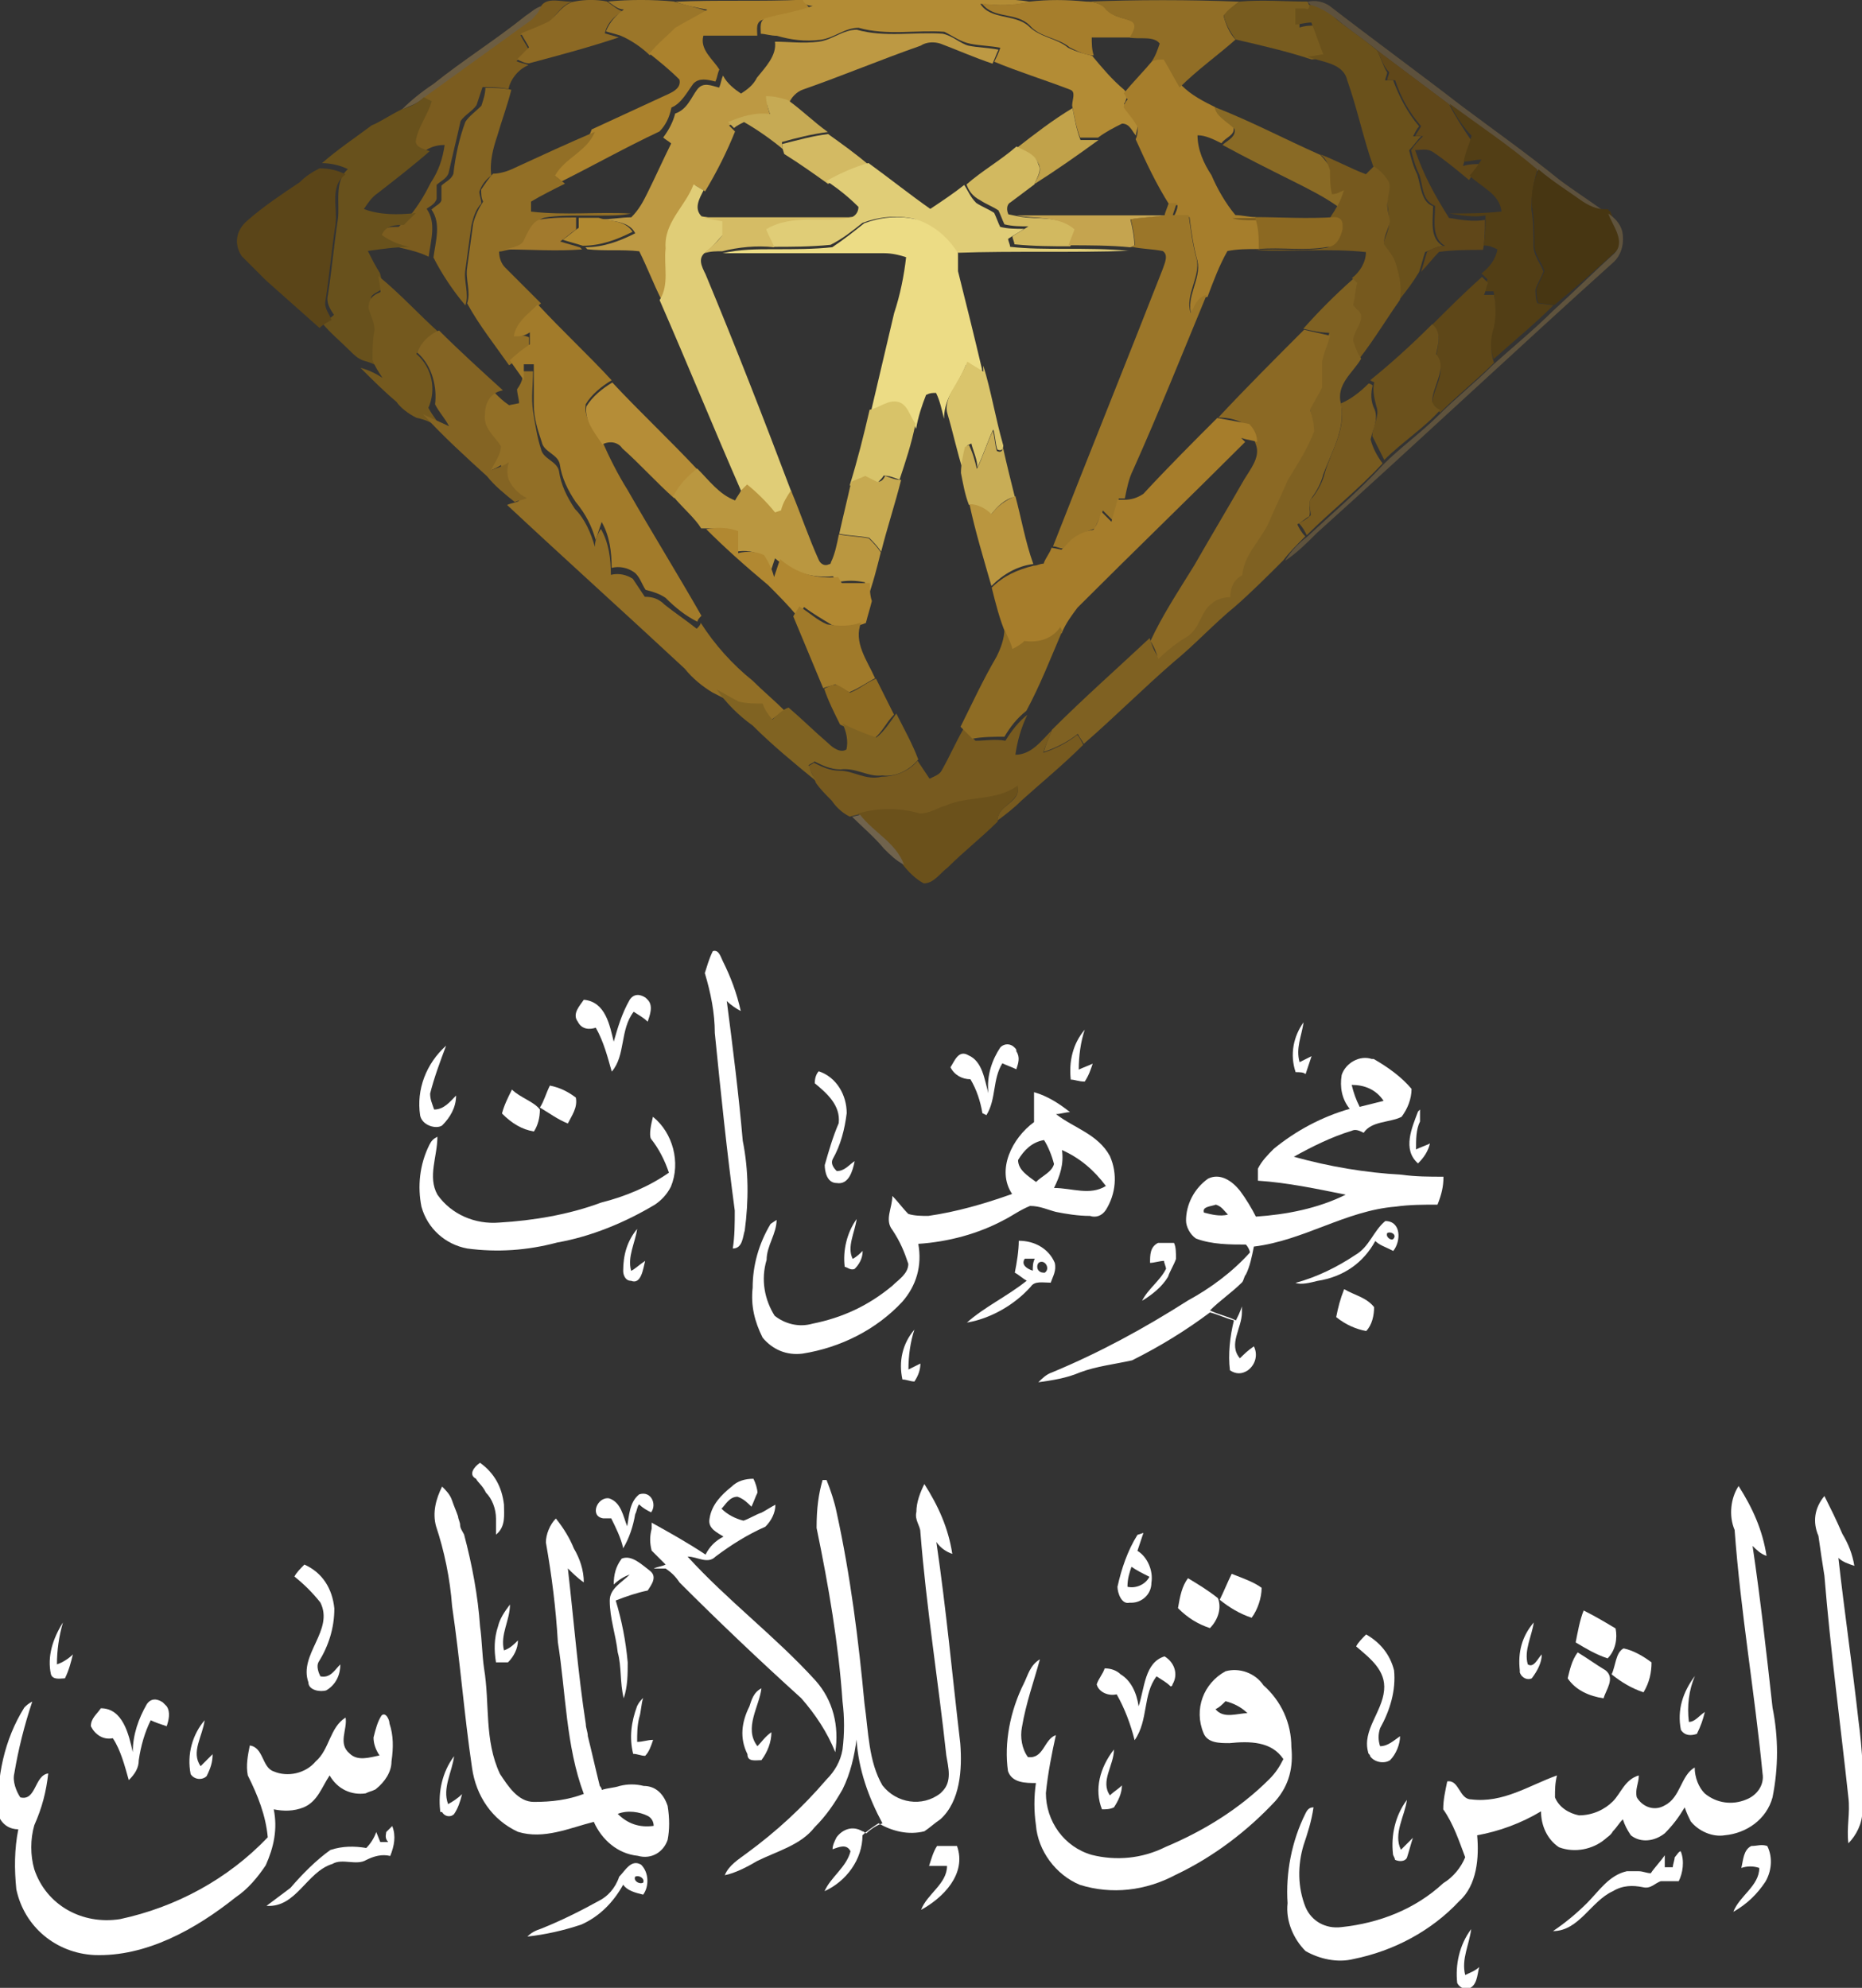 <?xml version="1.0" encoding="UTF-8"?> <svg xmlns="http://www.w3.org/2000/svg" xmlns:xlink="http://www.w3.org/1999/xlink" version="1.1" id="Layer_1" x="0px" y="0px" viewBox="0 0 93.3 99.6" style="enable-background:new 0 0 93.3 99.6;" xml:space="preserve"><rect x="0" y="0" width="93.3" height="99.6" fill="#333333" stroke="none"/> <style type="text/css"> .st0{fill:#7B5C1F;} .st1{fill:#8C6924;} .st2{fill:#9B7629;} .st3{fill:#AB822D;} .st4{fill:#B38C35;} .st5{fill:#A67E2C;} .st6{fill:#916E26;} .st7{fill:#785C1F;} .st8{fill:#5D513D;} .st9{fill:#6C5D42;} .st10{fill:#6A511B;} .st11{fill:#BD9943;} .st12{fill:#604719;} .st13{fill:#846422;} .st14{fill:#C6AA54;} .st15{fill:#68511C;} .st16{fill:#523E15;} .st17{fill:#C1A24A;} .st18{fill:#896A25;} .st19{fill:#926F26;} .st20{fill:#D3BA63;} .st21{fill:#D2B960;} .st22{fill:#76591E;} .st23{fill:#E0CD77;} .st24{fill:#5B4518;} .st25{fill:#473612;} .st26{fill:#D5BC65;} .st27{fill:#ECDC85;} .st28{fill:#C5A44F;} .st29{fill:#8C6922;} .st30{fill:#5F533D;} .st31{fill:#A27A2D;} .st32{fill:#B18930;} .st33{fill:#74591E;} .st34{fill:#7F6122;} .st35{fill:#5E4718;} .st36{fill:#A27B2A;} .st37{fill:#6B511C;} .st38{fill:#8B6924;} .st39{fill:#846423;} .st40{fill:#DAC56C;} .st41{fill:#B58D37;} .st42{fill:#775A1F;} .st43{fill:#D8C369;} .st44{fill:#A67D2B;} .st45{fill:#C8AD56;} .st46{fill:#BA9740;} .st47{fill:#C7AA51;} .st48{fill:#BA963F;} .st49{fill:#B18831;} .st50{fill:#A07A2A;} .st51{fill:#8E6C24;} .st52{fill:#8E6B22;} .st53{fill:#806322;} .st54{fill:#6B511B;} .st55{fill:#70634D;} .st56{fill:#FFFFFF;} </style> <g id="Group_80"> <g id="Group_1" transform="translate(244.979 205.764)"> <path id="Path_1" class="st0" d="M-217.9-205.4c0.3-0.6,1.2-0.2,1.7-0.3c-0.6,0.1-0.9,0.7-1.3,1.1c-0.4,0.3-0.9,0.5-1.4,0.6 c0.1,0.2,0.3,0.5,0.4,0.7c-0.2,0.2-0.4,0.4-0.6,0.6c0.2,0.1,0.4,0.1,0.6,0.2c-0.5,0.2-0.9,0.7-1,1.2c-0.4-0.1-0.9-0.1-1.3-0.1 c-0.1,0.3-0.2,0.6-0.3,0.9c-0.2,0.3-0.6,0.5-0.8,0.8c-0.2,0.9-0.4,1.7-0.6,2.6c-0.1,0.3-0.4,0.4-0.6,0.6c0,0.2,0,0.5,0,0.7 c-0.1,0.3-0.4,0.4-0.5,0.5c0.5,0.7,0.2,1.6,0.1,2.4c-0.4-0.2-0.8-0.3-1.2-0.4c-0.5-0.1-1-0.3-1.4-0.6c0.2-0.5,0.7-0.5,1.1-0.5 c0.2-0.2,0.4-0.4,0.6-0.6c0.4-0.5,0.7-1,1-1.6c0.4-0.6,0.6-1.2,0.7-1.9c-0.4,0-0.7,0.1-1,0.3c-0.2-0.2-0.6-0.2-0.7-0.5 c0.2-0.7,0.7-1.3,0.8-2l-0.4-0.2c1.8-1.3,3.6-2.6,5.4-3.9C-218.2-204.9-218-205.2-217.9-205.4z"></path> </g> <g id="Group_2" transform="translate(251.908 205.773)"> <path id="Path_2" class="st1" d="M-223.1-205.7c0.5-0.1,1.1-0.1,1.6,0c0.3,0.2,0.5,0.4,0.8,0.5c-0.4,0.2-0.8,0.6-0.9,1.1l0.7,0.2 c-1.5,0.5-3,0.9-4.5,1.3c-0.2,0-0.4-0.1-0.6-0.2c0.2-0.2,0.4-0.4,0.6-0.6c-0.1-0.2-0.3-0.5-0.4-0.7c0.5-0.2,1-0.4,1.4-0.6 C-224-205-223.7-205.6-223.1-205.7z"></path> </g> <g id="Group_3" transform="translate(256.262 205.774)"> <path id="Path_3" class="st2" d="M-225.8-205.7c1.1-0.1,2.2-0.1,3.3,0c0.6,0.2,1.2,0.3,1.7,0.5c-0.5,0.4-1.1,0.6-1.6,0.9 c-0.5,0.4-0.9,0.9-1.3,1.3c-0.4-0.4-1-0.8-1.5-1l-0.7-0.2c0.2-0.5,0.5-0.8,0.9-1.1C-225.3-205.3-225.5-205.5-225.8-205.7z"></path> </g> <g id="Group_4" transform="translate(253.645 205.786)"> <path id="Path_4" class="st3" d="M-219.8-205.7c2.1-0.1,4.3,0,6.4-0.1c0.1,0.1,0.2,0.3,0.3,0.4c-0.7,0.3-1.5,0.4-2.3,0.6 c-0.4,0.1-0.3,0.5-0.3,0.8c-0.9,0-1.8,0-2.7,0c-0.2,0.7,0.5,1.2,0.8,1.7c-0.1,0.2-0.1,0.4-0.2,0.6c-0.4-0.1-0.8-0.2-1.1,0.1 c-0.3,0.4-0.6,1-1.1,1.2c-0.1,0.5-0.3,0.9-0.6,1.2c-1.7,0.8-3.3,1.7-4.9,2.5l-0.5-0.4c0.5-0.9,1.7-1.2,2-2.2 c1.3-0.6,2.6-1.2,3.9-1.8c0.2-0.1,0.6-0.3,0.5-0.7c-0.5-0.5-1-0.9-1.5-1.3c0.4-0.5,0.9-0.9,1.3-1.3c0.5-0.3,1.1-0.6,1.6-0.9 C-218.7-205.4-219.3-205.5-219.8-205.7z"></path> </g> <g id="Group_5" transform="translate(263.823 205.793)"> <path id="Path_5" class="st4" d="M-223.6-205.8c2.7,0,5.5,0,8.2,0c1.1,0,2.1-0.1,3.2,0.1c-0.8,0.2-1.6,0.2-2.5,0.1 c0.5,0.8,1.7,0.5,2.4,1.1c0.6,0.6,1.4,0.6,2,1.1c0.4,0.2,0.8,0.3,1.2,0.4c0.5,0.6,1,1.2,1.6,1.7c0.1,0.1,0.1,0.2,0.2,0.3 c-0.1,0.1-0.1,0.3-0.2,0.4c0.2,0.4,0.5,0.7,0.7,1c0,0.2-0.1,0.4-0.1,0.6c-0.2-0.2-0.3-0.6-0.7-0.6c-0.4,0.2-0.8,0.4-1.2,0.7 c-0.3,0-0.6,0-0.9,0c-0.2-0.5-0.3-1.1-0.4-1.6c0-0.3,0.2-0.7-0.1-0.8c-1.3-0.5-2.6-0.9-3.8-1.4c0.1-0.2,0.2-0.4,0.3-0.7 c-0.5-0.1-1-0.1-1.5-0.2c-0.5-0.1-0.9-0.4-1.3-0.6c-1.4-0.1-2.9,0.2-4.3-0.2c-0.7,0-1.2,0.5-1.9,0.6c-0.8,0.1-1.5,0-2.2-0.2 c-0.3,0-0.6-0.1-0.8-0.1c0-0.3-0.1-0.7,0.3-0.8c0.7-0.2,1.5-0.3,2.3-0.6C-223.4-205.5-223.5-205.6-223.6-205.8z"></path> </g> <g id="Group_6" transform="translate(275.104 205.778)"> <path id="Path_6" class="st5" d="M-223.5-205.7c0.9-0.1,1.8-0.1,2.8,0c0.4,0,0.8,0.1,1.1,0.4c0.3,0.4,0.8,0.4,1.3,0.6 c0.3,0.2,0,0.6-0.1,0.8c-0.7,0-1.4,0-2,0c0,0.3,0,0.6,0.1,0.9c-0.4,0-0.8-0.2-1.2-0.4c-0.6-0.5-1.5-0.5-2-1.1 c-0.7-0.7-1.8-0.3-2.4-1.1C-225.1-205.5-224.3-205.5-223.5-205.7z"></path> <path id="Path_7" class="st5" d="M-217.3-202.8c0.2,0,0.4,0,0.6-0.1c0.2,0.5,0.5,1,0.8,1.4c0.5,0.5,1.1,0.8,1.7,1.1 c0.1,0.5,0.7,0.7,0.9,1c0.1,0.4-0.4,0.5-0.6,0.8c-0.4-0.2-0.8-0.4-1.2-0.4c0,0.7,0.3,1.4,0.7,2c0.3,0.7,0.7,1.4,1.2,2 c0.3,0,0.7,0.1,1,0.1c0.2,0.5,0.3,1,0.2,1.6l-0.1,0c-0.5,0-1,0-1.5,0.1c-0.4,0.7-0.7,1.5-1,2.3c-0.4,0-0.5,0.6-0.8,0.9 c-0.3-0.9,0.5-1.8,0.3-2.7c-0.2-0.7-0.3-1.4-0.4-2.2c-0.3,0-0.5,0-0.8,0c0.1-0.2,0.2-0.4,0.2-0.6h-0.4c-0.7-1.1-1.2-2.2-1.7-3.3 c0.1-0.2,0.1-0.4,0.1-0.6c-0.2-0.4-0.5-0.7-0.7-1c0-0.1,0.1-0.3,0.2-0.4c-0.1-0.1-0.1-0.2-0.2-0.3 C-218.3-201.7-217.8-202.2-217.3-202.8z"></path> </g> <g id="Group_7" transform="translate(280.309 205.783)"> <path id="Path_8" class="st6" d="M-225.9-205.7c2.6-0.1,5.1-0.1,7.7,0c-0.3,0.2-0.5,0.4-0.8,0.7c0.1,0.4,0.3,0.9,0.6,1.2 c-0.9,0.8-1.9,1.5-2.8,2.4c-0.3-0.5-0.5-0.9-0.8-1.4c-0.2,0-0.4,0-0.6,0.1c0.2-0.3,0.3-0.6,0.4-0.9c-0.3-0.4-1-0.2-1.5-0.3 c0.1-0.2,0.4-0.6,0.1-0.8c-0.4-0.2-0.9-0.2-1.3-0.6C-225.1-205.6-225.5-205.7-225.9-205.7z"></path> </g> <g id="Group_8" transform="translate(287.216 205.779)"> <path id="Path_9" class="st7" d="M-225.1-205.7c1.1-0.1,2.3,0,3.4,0l0.1,0.2c0,0.1,0,0.3,0,0.3l-0.5,0c0,0.3,0,0.5,0,0.8 c0.3-0.1,0.6-0.1,0.8-0.1c0.2,0.5,0.3,1.1,0.6,1.6c-0.3,0-0.6,0.1-0.8,0.1c-1.2-0.4-2.5-0.7-3.8-1c-0.3-0.4-0.5-0.8-0.6-1.2 C-225.7-205.3-225.4-205.5-225.1-205.7z"></path> </g> <g id="Group_9" transform="translate(291.415 205.79)"> <path id="Path_10" class="st8" d="M-225.9-205.7c0.4-0.1,0.8,0,1.1,0.2c2.2,1.7,4.4,3.3,6.6,5c1.6,1.2,3.3,2.4,4.9,3.7 c0.8,0.6,1.6,1.1,2.4,1.7c-0.4,0-0.8-0.2-1.1-0.4c-0.8-0.5-1.5-1.1-2.2-1.6c-1.4-1.1-3-2.2-4.4-3.3c-1.2-0.9-2.4-1.8-3.6-2.7 c-0.7-0.6-1.5-1.1-2.2-1.7c-0.4-0.3-0.8-0.4-1.2-0.6L-225.9-205.7z"></path> </g> <g id="Group_10" transform="translate(246.017 206.107)"> <path id="Path_11" class="st9" d="M-219.7-205.3c0.3-0.2,0.5-0.4,0.8-0.5c-0.1,0.3-0.3,0.5-0.5,0.7c-1.8,1.3-3.6,2.6-5.4,3.9 c-0.3,0.3-0.7,0.4-1.1,0.6c0.5-0.5,1-0.9,1.6-1.3C-222.8-203.1-221.2-204.1-219.7-205.3z"></path> </g> <g id="Group_11" transform="translate(291.008 206.029)"> <path id="Path_12" class="st10" d="M-225.4-205.8c0.4,0.1,0.8,0.3,1.2,0.6c0.7,0.6,1.5,1.1,2.2,1.7c0.2,0.4,0.3,0.8,0.5,1.1 c0,0.1-0.1,0.3-0.1,0.4l0.4,0c0.3,0.8,0.7,1.6,1.3,2.3c-0.1,0.1-0.2,0.3-0.3,0.5c0.1,0,0.3,0,0.4,0c-0.2,0.2-0.4,0.5-0.6,0.7 c0.1,0.4,0.2,0.8,0.4,1.2c0.2,0.6,0.2,1.4,0.8,1.6c0,0.7-0.2,1.6,0.5,2c-0.3,0-0.6,0.2-0.9,0.3c-0.1,0.3-0.2,0.7-0.3,1 c-0.3,0.5-0.6,0.9-1,1.4c0-0.6-0.1-1.2-0.2-1.8c-0.1-0.4-0.4-0.6-0.6-1c0.1-0.4,0.3-0.7,0.3-1.1c0-0.4-0.1-0.8-0.1-1.1 c0-0.3,0.2-0.7,0-1c-0.2-0.3-0.4-0.5-0.7-0.7c-0.5-1.4-0.8-2.9-1.3-4.3c-0.2-0.9-1.3-0.9-2-1.2c0.3,0,0.6-0.1,0.8-0.1 c-0.2-0.5-0.4-1.1-0.6-1.6c-0.3,0-0.6,0.1-0.8,0.1c0-0.3,0-0.5,0-0.8l0.5,0C-225.4-205.5-225.4-205.7-225.4-205.8z"></path> </g> <g id="Group_12" transform="translate(255.131 207.289)"> <path id="Path_13" class="st11" d="M-214.1-205.2c0.7-0.1,1.2-0.6,1.9-0.6c1.4,0.4,2.9,0.1,4.3,0.2c0.5,0.1,0.9,0.5,1.3,0.6 c0.5,0.1,1,0.1,1.5,0.2c-0.1,0.2-0.2,0.5-0.3,0.7c-0.9-0.3-1.8-0.7-2.6-1c-0.3-0.1-0.7-0.1-1,0.1c-2,0.7-3.9,1.5-5.9,2.2 c-0.3,0.1-0.6,0.4-0.7,0.7c-0.4-0.1-0.7-0.2-1.1-0.2c0,0.3,0.1,0.6,0.2,0.9c-0.7,0-1.5,0.1-2.1,0.4c0.1,0.1,0.2,0.2,0.3,0.3 c-0.4,1-0.9,2-1.5,3l-0.5-0.3c-0.4,1.1-1.4,1.9-1.4,3.1c-0.1,0.9,0.2,1.8-0.3,2.6c-0.4-0.8-0.7-1.6-1.1-2.4 c-0.9-0.1-1.7,0-2.6-0.1l-0.1-0.1c0.9,0,1.7-0.3,2.5-0.7c-0.3-0.6-1.1-0.6-1.7-0.7c0.5,0,1-0.1,1.5-0.1c0.4-0.4,0.6-0.8,0.8-1.2 c0.4-0.8,0.8-1.7,1.2-2.5c-0.1-0.1-0.3-0.2-0.4-0.3c0.3-0.4,0.5-0.8,0.6-1.2c0.6-0.2,0.8-0.8,1.1-1.2c0.3-0.4,0.7-0.2,1.1-0.1 c0.1-0.2,0.1-0.4,0.2-0.6c0.2,0.4,0.6,0.7,0.9,0.9c0.3-0.2,0.6-0.4,0.8-0.8c0.4-0.5,1-1.1,0.9-1.8 C-215.6-205.2-214.9-205.1-214.1-205.2z"></path> </g> <g id="Group_13" transform="translate(294.907 208.32)"> <path id="Path_14" class="st12" d="M-225.9-205.8c1.2,0.9,2.4,1.8,3.6,2.7c0.3,0.6,0.7,1.2,1.1,1.8c-0.1,0.5-0.3,0.9-0.4,1.3 c0.3-0.1,0.6-0.1,0.9-0.1c-0.2,0.3-0.4,0.5-0.6,0.8c-0.6-0.5-1.2-1-1.8-1.4c-0.3-0.2-0.6-0.1-0.9-0.1c0.4,1.2,1,2.3,1.7,3.4 c0.6,0.1,1.2,0.2,1.8,0.1c0,0.5,0,1-0.1,1.5c-0.7,0-1.5,0-2.2,0.1c-0.3,0.3-0.6,0.7-0.9,1c0.1-0.3,0.2-0.7,0.3-1 c0.3-0.2,0.6-0.3,0.9-0.3c-0.7-0.4-0.5-1.3-0.5-2c-0.7-0.3-0.6-1.1-0.8-1.6c-0.2-0.4-0.3-0.8-0.4-1.2c0.2-0.3,0.4-0.5,0.6-0.7 c-0.1,0-0.3,0-0.4,0c0.1-0.2,0.2-0.3,0.3-0.5c-0.6-0.7-1-1.4-1.3-2.3l-0.4,0c0-0.1,0.1-0.3,0.1-0.4 C-225.6-205-225.7-205.4-225.9-205.8z"></path> </g> <g id="Group_14" transform="translate(247.52 210.101)"> <path id="Path_15" class="st13" d="M-223.2-205.7c0.4,0,0.9,0,1.3,0.1c-0.2,0.8-0.5,1.6-0.7,2.3c-0.2,0.6-0.4,1.3-0.3,2 c-0.3,0.2-0.5,0.5-0.6,0.8c0,0.2,0.1,0.4,0.1,0.6c-0.3,0.3-0.4,0.7-0.5,1.1c-0.1,0.7-0.2,1.5-0.3,2.2c-0.1,0.6,0.2,1.2,0,1.8 c-0.6-0.7-1.2-1.6-1.6-2.4c0.1-0.8,0.4-1.7-0.1-2.4c0.2-0.2,0.5-0.3,0.5-0.5c0-0.2,0-0.5,0-0.7c0.2-0.2,0.5-0.3,0.6-0.6 c0.1-0.9,0.3-1.8,0.6-2.6c0.2-0.3,0.5-0.5,0.8-0.8C-223.3-205.1-223.2-205.4-223.2-205.7z"></path> </g> <g id="Group_15" transform="translate(262.282 210.616)"> <path id="Path_16" class="st14" d="M-223.9-205.8c0.4,0,0.8,0.1,1.1,0.2c0.7,0.5,1.3,1.1,2,1.6c-0.8,0.1-1.6,0.3-2.3,0.5 c0,0.1,0,0.3,0.1,0.4c-0.6-0.5-1.3-1-2-1.4c-0.2,0.1-0.4,0.2-0.5,0.3c-0.1-0.1-0.2-0.2-0.3-0.3c0.7-0.3,1.4-0.5,2.1-0.4 C-223.8-205.2-223.9-205.5-223.9-205.8z"></path> </g> <g id="Group_16" transform="translate(241.833 210.674)"> <path id="Path_17" class="st15" d="M-221.7-205.2c0.4-0.1,0.8-0.3,1.1-0.6l0.4,0.2c-0.2,0.7-0.7,1.3-0.8,2c0,0.3,0.4,0.4,0.7,0.5 c-0.8,0.7-1.7,1.4-2.6,2.1c-0.3,0.2-0.5,0.5-0.7,0.8c0.8,0.3,1.7,0.3,2.6,0.2c-0.2,0.2-0.4,0.4-0.6,0.6c-0.4,0-0.9,0-1.1,0.5 c0.4,0.3,0.9,0.5,1.4,0.6c-0.7,0-1.4,0.1-2.1,0.2c0.2,0.4,0.4,0.8,0.6,1.1c0.1,0.3,0.1,0.6,0.1,0.8c-0.2,0.2-0.7,0.3-0.5,0.6 c0.1,0.4,0.2,0.7,0.3,1.1c-0.1,0.5-0.1,1-0.1,1.5c0.1,0.3,0.3,0.6,0.5,0.9c-0.3-0.2-0.7-0.4-1.1-0.5c-0.3-0.1-0.5-0.3-0.7-0.5 c-0.5-0.5-1-0.9-1.4-1.4c0.2-0.1,0.4-0.2,0.6-0.4c-0.2-0.3-0.4-0.6-0.3-1c0.2-1.3,0.3-2.5,0.5-3.8c0.1-0.8-0.2-1.9,0.5-2.5 c-0.4-0.2-0.9-0.3-1.3-0.3c0.8-0.7,1.7-1.3,2.5-1.9C-222.9-204.5-222.3-204.9-221.7-205.2z"></path> </g> <g id="Group_17" transform="translate(298.536 210.997)"> <path id="Path_18" class="st16" d="M-225.9-205.8c1.5,1.1,3,2.1,4.4,3.3c-0.2,0.6-0.3,1.3-0.3,2c0.1,0.6,0.1,1.2,0.1,1.8 c0,0.5,0.3,0.8,0.5,1.3c-0.1,0.3-0.3,0.6-0.4,0.9c0,0.2,0,0.5,0.1,0.7l0.8,0.1c-1,1-2,1.8-3,2.7c-0.2-0.6-0.2-1.2,0-1.8 c0.1-0.5,0.1-1.1,0-1.6l-0.5,0c0.1-0.2,0.1-0.4,0.2-0.6c-0.1-0.1-0.2-0.2-0.3-0.3c0.4-0.3,0.7-0.7,0.8-1.2 c-0.2-0.1-0.4-0.2-0.7-0.2c0.1-0.5,0.1-1,0.1-1.5c-0.6,0.1-1.2,0-1.8-0.1c0.9,0,1.7,0,2.6-0.1c-0.1-0.9-1-1.2-1.6-1.8 c0.2-0.2,0.4-0.5,0.6-0.8c-0.3,0-0.6,0.1-0.9,0.1c0.1-0.5,0.3-0.9,0.4-1.3C-225.2-204.6-225.6-205.2-225.9-205.8z"></path> </g> <g id="Group_18" transform="translate(276.842 211.117)"> <path id="Path_19" class="st17" d="M-225.9-203.7c0.9-0.7,1.8-1.4,2.8-2c0.1,0.5,0.2,1.1,0.4,1.6c0.3,0,0.6,0,0.9,0 c-1.1,0.8-2.1,1.5-3.2,2.2c0.1-0.3,0.4-0.6,0.2-1C-225-203.4-225.5-203.5-225.9-203.7z"></path> </g> <g id="Group_19" transform="translate(286.757 211.162)"> <path id="Path_20" class="st18" d="M-225.9-205.8c1.8,0.7,3.5,1.6,5.3,2.4c0.2,0.2,0.4,0.5,0.6,0.7c0,0.4,0,0.8,0.1,1.2 c0.2-0.1,0.4-0.2,0.6-0.2c-0.1,0.3-0.3,0.6-0.4,0.9c-0.7-0.5-1.5-0.9-2.3-1.3c-1.2-0.6-2.4-1.2-3.5-1.8c0.2-0.2,0.7-0.4,0.6-0.8 C-225.3-205.1-225.8-205.3-225.9-205.8z"></path> </g> <g id="Group_20" transform="translate(249.209 212.402)"> <path id="Path_21" class="st19" d="M-223.4-204c1.3-0.6,2.6-1.2,4-1.8c-0.4,1-1.5,1.3-2,2.2l0.5,0.4c-0.6,0.3-1.2,0.6-1.7,0.9 c0,0.2,0,0.4,0,0.5c1.7,0.2,3.4,0,5,0.1c-0.5,0.1-1,0.1-1.5,0.1c-0.3,0-0.7,0-1,0c-0.6,0-1.2,0-1.8,0.1c-0.5,0.1-0.6,0.6-0.8,1 c-0.2,0.3-0.5,0.4-0.9,0.6c-0.2,0-0.4,0.1-0.6,0.1c0,0.3,0.1,0.6,0.3,0.8c0.6,0.6,1.2,1.2,1.8,1.8c-0.5,0.4-1.1,0.9-1.2,1.6 c0.2,0,0.4,0,0.6,0.1c0,0.2,0,0.4,0,0.6c-0.3,0.3-0.7,0.6-1,0.8c-0.7-1-1.5-2-2.1-3.1c0.2-0.6-0.1-1.2,0-1.8 c0.1-0.7,0.2-1.5,0.3-2.2c0.1-0.4,0.3-0.8,0.5-1.1c-0.1-0.2-0.1-0.4-0.1-0.6c0.2-0.3,0.4-0.6,0.6-0.8 C-224.2-203.7-223.8-203.8-223.4-204z"></path> <path id="Path_22" class="st19" d="M-223-193.8c0.2,0,0.4,0,0.5,0c0,0.7-0.1,1.3,0,2c0.1,0.6,0.2,1.3,0.4,1.9 c0.1,0.5,0.8,0.6,0.9,1.1c0.1,0.7,0.4,1.3,0.8,1.9c0.5,0.5,0.8,1.2,1,1.9c0-0.3,0.1-0.6,0.3-0.9c0.4,0.7,0.5,1.5,0.5,2.3 c0.4-0.1,0.8,0,1.1,0.2c0.2,0.3,0.4,0.6,0.6,0.9c0.4,0,0.7,0.1,1,0.4c0.5,0.4,1.1,0.8,1.6,1.2c0.1-0.1,0.2-0.2,0.2-0.3 c0.7,1.1,1.6,2.1,2.6,2.9c0.5,0.5,1.1,1,1.6,1.5c-0.3,0.2-0.6,0.4-0.8,0.6c-0.2-0.3-0.3-0.5-0.5-0.8c-0.4,0-0.8,0-1.2-0.1 c-0.3-0.2-0.7-0.4-1.1-0.6c-0.5-0.3-1-0.7-1.4-1.2c-2.9-2.7-5.9-5.4-8.9-8.2c0.2-0.1,0.4-0.1,0.6-0.2c-0.3-0.3-0.6-0.6-0.9-0.9 c0-0.3,0-0.6,0-0.9c-0.3,0.2-0.6,0.3-0.9,0.4c0.2-0.4,0.5-0.8,0.5-1.2c-0.2-0.5-0.9-0.9-0.8-1.6c0-0.6,0.4-1.1,0.9-1.2 c0.2,0.2,0.4,0.4,0.7,0.6l0.5-0.1c0-0.2-0.1-0.5-0.1-0.7C-223-193.3-223-193.6-223-193.8z"></path> </g> <g id="Group_21" transform="translate(265.095 212.416)"> <path id="Path_23" class="st20" d="M-225.9-205.2c0.8-0.2,1.5-0.4,2.3-0.5c0.7,0.5,1.4,1,2.1,1.6c-0.8,0.2-1.5,0.5-2.1,0.9 c-0.7-0.5-1.4-1-2.2-1.5C-225.9-205-225.9-205.1-225.9-205.2z"></path> </g> <g id="Group_22" transform="translate(274.33 213.141)"> <path id="Path_24" class="st21" d="M-225.9-203.9c0.8-0.7,1.7-1.2,2.5-1.9c0.4,0.2,1,0.4,1.1,0.9c0.2,0.3-0.1,0.7-0.2,1 c-0.4,0.3-0.8,0.6-1.2,0.9c-0.2,0.1-0.2,0.4-0.1,0.6l0.5,0.1c1,0.2,2.1-0.1,2.9,0.7c-0.1,0.3-0.2,0.5-0.3,0.8 c-0.9,0-1.8,0-2.8-0.1c0-0.1-0.1-0.3-0.1-0.4c0.3-0.2,0.5-0.3,0.8-0.5c-0.4,0-0.8,0-1.2-0.1c-0.1-0.2-0.2-0.5-0.3-0.7 c-0.3-0.2-0.6-0.3-0.9-0.5C-225.6-203.3-225.8-203.6-225.9-203.9z"></path> </g> <g id="Group_23" transform="translate(287.743 213.53)"> <path id="Path_25" class="st22" d="M-221.6-205.8c0.8,0.3,1.5,0.7,2.3,1l0.4-0.4c0.3,0.2,0.5,0.4,0.7,0.7c0.2,0.3,0,0.7,0,1 c-0.1,0.4,0.1,0.8,0.1,1.1c-0.1,0.4-0.3,0.7-0.3,1.1c0.2,0.3,0.5,0.6,0.6,1c0.2,0.6,0.3,1.2,0.2,1.8c-0.7,1-1.3,2-2,2.9 c-0.2-0.3-0.3-0.6-0.4-0.9c0-0.4,0.4-0.8,0.4-1.2c0-0.3-0.3-0.4-0.4-0.6c0.1-0.4,0.1-0.8,0.2-1.1l-0.2-0.2 c0.4-0.3,0.7-0.8,0.7-1.3c-1.8-0.2-3.7,0-5.6-0.1l0.1,0c1.1-0.1,2.3,0.1,3.4-0.1c0.5,0,0.6-0.6,0.8-0.9c0.1-0.2,0-0.4-0.2-0.5 c-0.1,0-0.1,0-0.2,0c-1.3,0-2.7,0-4,0c-0.3,0-0.7,0-1-0.1c1.6,0,3.3,0,4.9,0c0.1-0.2,0.2-0.3,0.3-0.5c0.2-0.3,0.3-0.6,0.4-0.9 c-0.2,0.1-0.4,0.2-0.6,0.2c-0.1-0.4-0.1-0.8-0.1-1.2C-221.2-205.3-221.3-205.6-221.6-205.8z"></path> </g> <g id="Group_24" transform="translate(264.315 213.967)"> <path id="Path_26" class="st23" d="M-222.9-204.9c0.7-0.4,1.4-0.7,2.1-0.9c1.1,0.8,2.1,1.6,3.1,2.3c0.6-0.4,1.2-0.8,1.7-1.2 c0.2,0.3,0.3,0.6,0.6,0.9c0.3,0.2,0.6,0.3,0.9,0.5c0.1,0.2,0.2,0.5,0.3,0.7c0.4,0.1,0.8,0.1,1.2,0.1c-0.3,0.2-0.5,0.3-0.8,0.5 c0,0.1,0.1,0.3,0.1,0.4c0.9,0.1,1.8,0.1,2.8,0.1c1,0,2.1,0,3.1,0.1l0.1,0c-2.9,0.1-5.8,0-8.7,0.1c-0.5-0.8-1.3-1.4-2.1-1.7 c-0.9-0.2-1.8-0.1-2.6,0.2c-0.5,0.4-1,0.8-1.6,1.1c-1,0.1-2,0.1-2.9,0.1c-0.1-0.3-0.3-0.6-0.4-0.9c1.3-0.9,2.9-0.3,4.4-0.6 c0.2-0.1,0.3-0.3,0.3-0.5C-221.8-204.1-222.3-204.5-222.9-204.9z"></path> </g> <g id="Group_25" transform="translate(237.813 214.235)"> <path id="Path_27" class="st24" d="M-222.8-205.1c0.3-0.3,0.6-0.5,1-0.7c0.5,0,0.9,0.1,1.3,0.3c-0.8,0.6-0.4,1.6-0.5,2.5 c-0.2,1.3-0.3,2.5-0.5,3.8c-0.1,0.4,0.2,0.7,0.3,1c-0.2,0.1-0.4,0.2-0.6,0.4c-0.9-0.8-1.8-1.6-2.7-2.4c-0.4-0.4-0.8-0.8-1.2-1.2 c-0.4-0.6-0.3-1.3,0.3-1.8C-224.6-203.9-223.7-204.5-222.8-205.1z"></path> </g> <g id="Group_26" transform="translate(302.687 214.283)"> <path id="Path_28" class="st25" d="M-225.6-205.8c0.7,0.6,1.5,1.1,2.2,1.6c0.3,0.2,0.7,0.4,1.1,0.4l0.2,0c0,0,0,0.1,0.1,0.1 c0.2,0.6,0.8,1.4,0.3,2c-1,0.9-2,1.8-3.1,2.7l-0.8-0.1c-0.1-0.2-0.1-0.5-0.1-0.7c0.1-0.3,0.3-0.6,0.4-0.9 c-0.1-0.4-0.5-0.8-0.5-1.3c0-0.6,0-1.2-0.1-1.8C-226-204.4-225.9-205.1-225.6-205.8z"></path> </g> <g id="Group_27" transform="translate(258.952 215.038)"> <path id="Path_29" class="st23" d="M-224.2-205.8l0.5,0.3c-0.2,0.4-0.5,0.9-0.1,1.3l1.1,0.2c0,0.2,0,0.5,0,0.7 c-0.3,0.3-0.5,0.6-0.9,0.9c-0.4,0.3-0.2,0.7,0,1.1c1.5,3.6,2.9,7.2,4.3,10.9c-0.2,0.3-0.4,0.7-0.5,1l-0.3,0.1 c-0.4-0.5-0.9-1-1.4-1.4c-0.1,0.1-0.2,0.2-0.3,0.3c-1.4-3.2-2.7-6.4-4.1-9.6c0.5-0.8,0.2-1.7,0.3-2.6 C-225.7-203.9-224.6-204.7-224.2-205.8z"></path> </g> <g id="Group_28" transform="translate(278.562 215.978)"> <path id="Path_30" class="st2" d="M-220-205.8h0.4l-0.2,0.6c0.3,0,0.5,0,0.8,0c0.1,0.7,0.2,1.5,0.4,2.2c0.2,0.9-0.6,1.8-0.3,2.7 c0.2-0.3,0.3-0.8,0.8-0.9c-1.2,2.9-2.4,5.9-3.7,8.8c-0.2,0.4-0.3,0.9-0.4,1.4l-0.3,0c-0.1,0.4-0.2,0.7-0.3,1.1 c-0.2-0.2-0.3-0.3-0.5-0.5c-0.1,0.3-0.3,0.6-0.4,0.9c-0.6,0.2-1.2,0.5-1.6,1c-0.2,0-0.3-0.1-0.5-0.1c1.8-4.6,3.7-9.3,5.5-13.9 c0.1-0.3,0.3-0.7,0-0.9c-0.5-0.1-1-0.1-1.5-0.2l-0.1,0l0.2-0.1c0-0.4-0.1-0.9-0.2-1.3c0.6-0.1,1.1-0.1,1.7-0.2 C-220.2-205.3-220.1-205.5-220-205.8z"></path> </g> <g id="Group_29" transform="translate(260.993 216.588)"> <path id="Path_31" class="st26" d="M-225.9-205.7c2.6,0,5.1,0,7.7,0c-1.4,0.3-3.1-0.2-4.4,0.6c0.1,0.3,0.3,0.6,0.4,0.9 c-0.9-0.1-1.8,0-2.6,0.2c-0.3,0-0.6,0-0.9,0.1c0.3-0.3,0.6-0.5,0.9-0.9c0-0.2,0-0.5,0-0.7L-225.9-205.7z"></path> </g> <g id="Group_30" transform="translate(262.103 216.587)"> <path id="Path_32" class="st27" d="M-218.8-205.4c0.8-0.3,1.7-0.4,2.6-0.2c0.9,0.3,1.6,0.9,2.1,1.7c0,0.3,0,0.6,0,0.9 c0.4,1.6,0.8,3.2,1.2,4.9c0,0.1,0,0.2,0,0.3c-0.3-0.2-0.6-0.3-0.8-0.5c-0.2,0.5-0.5,1-0.8,1.5c-0.2,0.4-0.3,0.8-0.3,1.2 c-0.1-0.4-0.2-0.9-0.4-1.3c-0.2,0-0.3,0-0.5,0.1c-0.2,0.5-0.4,1.1-0.5,1.7c-0.2-0.4-0.3-1-0.9-1.1c-0.5-0.1-1,0.2-1.4,0.4 c0.4-1.7,0.8-3.4,1.2-5.1c0.3-0.9,0.5-1.9,0.6-2.8c-0.3-0.1-0.7-0.2-1.1-0.2c-2.7,0-5.4,0-8.1,0c0.9-0.2,1.7-0.2,2.6-0.2 c1,0,2,0,2.9-0.1C-219.8-204.6-219.3-205-218.8-205.4z"></path> </g> <g id="Group_31" transform="translate(276.841 216.591)"> <path id="Path_33" class="st28" d="M-225.9-205.8c2.5,0,4.9,0,7.4,0c-0.6,0.1-1.2,0.1-1.7,0.2c0.1,0.4,0.2,0.9,0.2,1.3l-0.2,0.1 c-1-0.1-2.1-0.1-3.1-0.1c0.1-0.3,0.2-0.5,0.3-0.8C-223.8-205.8-225-205.6-225.9-205.8z"></path> </g> <g id="Group_32" transform="translate(288.775 216.678)"> <path id="Path_34" class="st29" d="M-221.9-205.8c0.2,0,0.4,0.1,0.4,0.4c0,0.1,0,0.1,0,0.2c-0.1,0.4-0.3,0.9-0.8,0.9 c-1.1,0.2-2.3,0-3.4,0.1c0-0.5,0-1.1-0.2-1.6C-224.6-205.8-223.3-205.7-221.9-205.8z"></path> </g> <g id="Group_33" transform="translate(290.289 216.5)"> <path id="Path_35" class="st30" d="M-209.4-203.8c0.6-0.6-0.1-1.4-0.3-2c0.3,0.2,0.6,0.5,0.7,0.9c0.1,0.5,0,1.1-0.4,1.5 c-5,4.5-9.9,9.1-14.9,13.6c-0.5,0.5-1,1-1.6,1.4c0.3-0.5,0.7-0.9,1.1-1.2c1.3-1.2,2.6-2.3,3.8-3.6c0.9-0.9,1.9-1.6,2.8-2.5 c0.9-0.9,1.8-1.6,2.7-2.5c1-0.9,2.1-1.8,3-2.7C-211.4-201.9-210.4-202.9-209.4-203.8z"></path> </g> <g id="Group_34" transform="translate(251.367 216.698)"> <path id="Path_36" class="st31" d="M-225.1-204.7c0.2-0.4,0.4-0.9,0.8-1c0.6-0.1,1.2-0.1,1.8-0.1c0,0.2,0,0.4,0,0.6 c-0.3,0.2-0.5,0.4-0.8,0.6c0.3,0.1,0.7,0.2,1,0.3l0.1,0.1c-1.3,0.1-2.6,0-3.9,0C-225.6-204.3-225.2-204.4-225.1-204.7z"></path> </g> <g id="Group_35" transform="translate(254.098 216.713)"> <path id="Path_37" class="st32" d="M-225.1-205.8c0.3,0,0.7,0,1,0c0.6,0.2,1.3,0.1,1.7,0.7c-0.8,0.4-1.6,0.7-2.5,0.7 c-0.3-0.1-0.7-0.2-1-0.3c0.3-0.2,0.5-0.4,0.8-0.6C-225.1-205.4-225.1-205.6-225.1-205.8z"></path> </g> <g id="Group_36" transform="translate(244.066 219.533)"> <path id="Path_38" class="st33" d="M-225-204.9c0-0.3-0.1-0.6-0.1-0.8c1.1,0.9,2,1.9,3,2.8c-0.5,0.2-0.9,0.6-1.1,1.1 c0.8,0.7,1,1.8,0.6,2.7c0.2,0.4,0.5,0.7,0.7,1.1c-0.4-0.3-0.8-0.5-1.3-0.6c-0.4-0.2-0.8-0.5-1-0.8c-0.6-0.5-1.2-1.1-1.8-1.7 c0.4,0.1,0.8,0.3,1.1,0.5c-0.2-0.3-0.4-0.6-0.5-0.9c0-0.5,0-1,0.1-1.5c0-0.4-0.2-0.7-0.3-1.1C-225.6-204.7-225.2-204.8-225-204.9z "></path> </g> <g id="Group_37" transform="translate(278.304 219.672)"> <path id="Path_39" class="st34" d="M-213-203.2c0.8-0.9,1.6-1.7,2.5-2.5l0.2,0.2c-0.1,0.4-0.1,0.7-0.2,1.1 c0.1,0.2,0.4,0.3,0.4,0.6c0,0.4-0.4,0.8-0.4,1.2c0.1,0.3,0.2,0.6,0.4,0.9c-0.4,0.7-1.3,1.3-1,2.3c0.2,1.3-0.5,2.4-0.9,3.5 c-0.1,0.4-0.3,0.8-0.6,1.2c-0.2,0.3,0,0.6-0.1,0.9c-0.2,0.1-0.4,0.3-0.6,0.4c0.1,0.2,0.2,0.4,0.4,0.6c-0.4,0.4-0.8,0.8-1.1,1.2 c-0.8,0.8-1.6,1.6-2.4,2.3c-1.1,0.9-2,1.9-3.1,2.8c-1.5,1.3-3,2.8-4.5,4.1c-0.1-0.2-0.2-0.3-0.3-0.5c-0.5,0.4-1.1,0.7-1.7,0.9 c0.1-0.4,0.3-0.8,0.4-1.1c1.6-1.6,3.3-3.1,4.9-4.6c0.1,0.3,0.2,0.6,0.4,0.9c0.4-0.4,0.9-0.8,1.4-1.1c0.6-0.4,0.7-1.3,1.3-1.7 c0.2-0.2,0.6-0.4,0.9-0.3c0-0.4,0.3-0.8,0.6-1.1c0-1.1,1-1.8,1.4-2.8c0.3-0.7,0.6-1.3,0.9-2c0.5-0.7,0.9-1.5,1.3-2.4 c0-0.4-0.1-0.7-0.2-1.1c0.3-0.3,0.5-0.7,0.6-1.1c-0.1-0.4-0.1-0.9,0-1.3c0.1-0.4,0.3-0.8,0.4-1.3 C-212.1-203-212.6-203.1-213-203.2z"></path> </g> <g id="Group_38" transform="translate(297.66 219.675)"> <path id="Path_40" class="st35" d="M-225.9-203.4c0.8-0.8,1.6-1.6,2.5-2.4c0.1,0.1,0.2,0.2,0.3,0.3c-0.1,0.2-0.1,0.4-0.2,0.6 l0.5,0c0.1,0.5,0.1,1.1,0,1.6c-0.2,0.6-0.2,1.2,0,1.8c-0.9,0.9-1.8,1.6-2.7,2.5c-0.1-0.1-0.2-0.3-0.4-0.4c0-0.8,0.8-1.6,0.2-2.4 C-225.6-202.4-225.4-203-225.9-203.4z"></path> </g> <g id="Group_39" transform="translate(251.348 221.053)"> <path id="Path_41" class="st36" d="M-225.6-204.2c0.1-0.7,0.7-1.1,1.2-1.6c1.2,1.3,2.5,2.5,3.7,3.8c-0.5,0.3-1,0.7-1.3,1.2 c-0.1,0.7,0.4,1.3,0.8,1.8c0.4,0.9,0.8,1.7,1.3,2.5c1.2,2.1,2.5,4.2,3.7,6.3c-0.1,0.1-0.2,0.2-0.2,0.3c-0.6-0.3-1.1-0.7-1.6-1.2 c-0.3-0.2-0.6-0.3-1-0.4c-0.2-0.3-0.3-0.7-0.6-0.9c-0.3-0.2-0.7-0.3-1.1-0.2c0-0.8-0.1-1.6-0.5-2.3c-0.1,0.3-0.2,0.6-0.3,0.9 c-0.2-0.7-0.5-1.3-1-1.9c-0.4-0.6-0.7-1.2-0.8-1.9c-0.1-0.5-0.8-0.6-0.9-1.1c-0.2-0.6-0.4-1.2-0.4-1.9c0-0.7,0-1.3,0-2 c-0.2,0-0.4,0-0.5,0c0,0.3,0,0.6,0,0.8c-0.2-0.3-0.5-0.7-0.7-1c0.3-0.3,0.7-0.6,1-0.8c0-0.2,0-0.4,0-0.6 C-225.1-204.2-225.3-204.2-225.6-204.2z"></path> </g> <g id="Group_40" transform="translate(294.562 222.045)"> <path id="Path_42" class="st37" d="M-222.8-205.8c0.5,0.4,0.3,1,0.2,1.5c0.6,0.7-0.2,1.6-0.2,2.4c0.1,0.2,0.2,0.3,0.4,0.4 c-0.8,0.9-1.9,1.6-2.8,2.5c-0.2-0.4-0.4-0.8-0.6-1.2c0-0.5,0.4-1,0.2-1.5c-0.1-0.4-0.2-0.8-0.1-1.2c0,0-0.1,0-0.2-0.1 C-224.9-203.8-223.8-204.8-222.8-205.8z"></path> </g> <g id="Group_41" transform="translate(283.645 222.221)"> <path id="Path_43" class="st38" d="M-222.6-201.3c1.4-1.5,2.9-3,4.3-4.4c0.4,0.1,0.9,0.2,1.3,0.3c-0.1,0.4-0.3,0.8-0.4,1.3 c0,0.4,0,0.9,0,1.3c-0.2,0.4-0.4,0.7-0.6,1.1c0.1,0.3,0.2,0.7,0.2,1.1c-0.3,0.8-0.8,1.6-1.3,2.4c-0.3,0.7-0.6,1.3-0.9,2 c-0.4,1-1.3,1.7-1.4,2.8c-0.4,0.2-0.6,0.6-0.6,1.1c-0.3,0-0.7,0.1-0.9,0.3c-0.6,0.4-0.6,1.3-1.3,1.7c-0.5,0.3-1,0.7-1.4,1.1 c-0.1-0.3-0.2-0.6-0.4-0.9c0.6-1.3,1.4-2.5,2.2-3.8c0.8-1.4,1.7-2.9,2.5-4.3c0.3-0.5,0.8-1.1,0.6-1.7c-0.1-0.3-0.2-0.6-0.4-0.9 C-221.5-201.2-222.1-201.3-222.6-201.3z"></path> </g> <g id="Group_42" transform="translate(246.8 222.358)"> <path id="Path_44" class="st39" d="M-225.9-204.7c0.2-0.5,0.6-0.9,1.1-1.1c1,1,2.1,2,3.2,3c-0.6,0.1-0.9,0.6-0.9,1.2 c-0.1,0.7,0.5,1.1,0.8,1.6c0,0.4-0.3,0.8-0.5,1.2c0.3-0.1,0.6-0.2,0.9-0.4c-0.1,0.3-0.1,0.6,0,0.9c0.2,0.4,0.5,0.7,0.9,0.9 c-0.2,0.1-0.4,0.1-0.6,0.2c-0.5-0.4-1-0.8-1.4-1.3c-1.1-1-2.2-2-3.2-3.1c0.4,0.2,0.9,0.4,1.3,0.6c-0.2-0.4-0.5-0.7-0.7-1.1 C-224.9-202.9-225.1-204-225.9-204.7z"></path> </g> <g id="Group_43" transform="translate(273.271 223.92)"> <path id="Path_45" class="st40" d="M-225.6-204.3c0.3-0.5,0.6-1,0.8-1.5c0.3,0.2,0.5,0.3,0.8,0.5c0-0.1,0-0.2,0-0.3 c0.4,1.3,0.6,2.6,1,4c0,0.2-0.1,0.3-0.3,0.2c-0.1-0.3-0.1-0.7-0.2-1c-0.3,0.6-0.5,1.3-0.8,1.9c0-0.4-0.2-0.8-0.3-1.2l-0.2,0.1 c-0.1,0.4-0.2,0.8-0.2,1.3c-0.3-0.9-0.5-1.9-0.8-2.9C-225.9-203.5-225.8-203.9-225.6-204.3z"></path> </g> <g id="Group_44" transform="translate(255.282 224.866)"> <path id="Path_46" class="st41" d="M-225.9-204.5c0.3-0.5,0.8-0.9,1.3-1.2c1.4,1.5,2.9,2.9,4.3,4.4c-0.5,0.4-0.9,0.8-1.2,1.4 c-0.9-0.8-1.7-1.7-2.6-2.5c-0.2-0.3-0.6-0.4-1-0.2C-225.5-203.2-226-203.8-225.9-204.5z"></path> </g> <g id="Group_45" transform="translate(266.478 225.016)"> <path id="Path_47" class="st42" d="M-199.3-204.8c0.5-0.2,1-0.6,1.4-1c0,0,0.1,0,0.2,0.1c-0.1,0.4-0.1,0.8,0.1,1.2 c0.2,0.5-0.1,1-0.2,1.5c0.1,0.4,0.3,0.8,0.6,1.2c-1.2,1.3-2.6,2.4-3.8,3.6c-0.1-0.2-0.2-0.4-0.4-0.6c0.2-0.1,0.4-0.2,0.6-0.4 c0-0.3-0.2-0.7,0.1-0.9c0.3-0.4,0.5-0.8,0.6-1.2C-199.8-202.4-199-203.5-199.3-204.8z"></path> <path id="Path_48" class="st42" d="M-216.1-187.9c0.3-0.5,0.7-1,1.1-1.3c-0.3,0.6-0.5,1.3-0.6,2c0.8,0,1.3-0.7,1.8-1.2 c-0.1,0.4-0.3,0.7-0.4,1.1c0.6-0.2,1.2-0.5,1.7-0.9c0.1,0.1,0.2,0.3,0.3,0.5c-1,1-2.1,1.9-3.1,2.8c-0.4,0.4-0.8,0.7-1.2,1 c0-0.8,1.2-0.9,1-1.7c-1.1,0.8-2.4,0.5-3.6,1c-0.4,0.1-0.8,0.5-1.3,0.4c-1-0.3-2.1-0.3-3.1,0l-0.4,0.1c-0.4-0.2-0.7-0.5-0.9-0.8 c-0.3-0.3-0.6-0.6-0.8-0.9c-0.1-0.3-0.2-0.5-0.4-0.8c0.1-0.1,0.2-0.1,0.3-0.2c0.4,0.2,0.8,0.4,1.3,0.4c0.7,0,1.3,0.5,2.1,0.3 c0.7,0,1.4-0.3,1.8-0.8c0.2,0.3,0.4,0.6,0.6,0.9c0.2-0.1,0.5-0.2,0.6-0.4c0.4-0.7,0.7-1.4,1.1-2.1c0.2,0.2,0.4,0.4,0.6,0.6 C-217.1-187.9-216.6-188-216.1-187.9z"></path> </g> <g id="Group_46" transform="translate(268.574 225.931)"> <path id="Path_49" class="st43" d="M-225-205.4c0.5-0.1,0.9-0.5,1.4-0.4c0.5,0.1,0.6,0.7,0.9,1.1c-0.2,1-0.5,1.9-0.8,2.8 c-0.3-0.1-0.5-0.2-0.8-0.2c-0.1,0.2-0.3,0.3-0.4,0.5l-0.6-0.3c-0.2,0.1-0.5,0.2-0.7,0.3C-225.6-202.9-225.3-204.1-225-205.4z"></path> </g> <g id="Group_47" transform="translate(275.592 226.643)"> <path id="Path_50" class="st44" d="M-218.3-201.9c1.2-1.3,2.5-2.6,3.7-3.8c0.6,0.1,1.1,0.2,1.6,0.3c0.2,0.2,0.4,0.5,0.4,0.9 c-0.3-0.1-0.5-0.1-0.8-0.2l0.2,0.2c-2.8,2.8-5.6,5.5-8.4,8.3c-0.3,0.4-0.6,0.8-0.8,1.3l-0.1-0.2c-0.4,0.5-1.2,0.8-1.8,0.7 c-0.2,0.2-0.4,0.3-0.5,0.5c-0.1-0.3-0.3-0.6-0.4-1c-0.3-0.7-0.5-1.5-0.7-2.3c0.6-0.6,1.3-0.9,2.1-1.1c0.2,0,0.3-0.1,0.5-0.1 c0.1-0.3,0.3-0.5,0.4-0.8l0.5,0.1c0.4-0.5,0.9-0.9,1.6-1c0.2-0.3,0.3-0.6,0.4-0.9c0.2,0.2,0.3,0.3,0.5,0.5 c0.1-0.4,0.2-0.7,0.3-1.1l0.3,0C-218.9-201.6-218.6-201.7-218.3-201.9z"></path> </g> <g id="Group_48" transform="translate(274.05 227.296)"> <path id="Path_51" class="st45" d="M-225.1-203.8c0.3-0.6,0.5-1.3,0.8-1.9c0.1,0.3,0.1,0.7,0.2,1c0.2,0.1,0.3,0,0.3-0.2 c0.2,0.9,0.4,1.7,0.6,2.5c-0.5,0.1-0.9,0.5-1.2,0.9c-0.3-0.3-0.7-0.5-1.1-0.5c-0.2-0.5-0.3-1.1-0.4-1.6c0-0.4,0.1-0.9,0.2-1.3 l0.2-0.1C-225.3-204.6-225.2-204.2-225.1-203.8z"></path> </g> <g id="Group_49" transform="translate(259.634 229.274)"> <path id="Path_52" class="st46" d="M-225.9-204.4c0.3-0.6,0.7-1,1.2-1.4c0.6,0.6,1.1,1.3,1.9,1.6c0.1-0.2,0.2-0.3,0.3-0.5 c0.1-0.1,0.2-0.2,0.3-0.3c0.5,0.4,1,0.9,1.4,1.4l0.3-0.1c0.1-0.4,0.3-0.7,0.5-1c0.5,1.2,0.9,2.4,1.4,3.5c0.1,0.2,0.3,0.3,0.5,0.2 c0,0,0.1,0,0.1-0.1c0.2-0.4,0.3-0.9,0.4-1.4c0.5,0.1,1,0.1,1.5,0.2c0.2,0.2,0.4,0.4,0.6,0.7c-0.2,0.8-0.4,1.6-0.7,2.4 c0-0.3,0-0.6-0.1-0.9c-0.5-0.1-0.9-0.1-1.4,0c-0.1-0.1-0.1-0.2-0.2-0.3c-1,0.1-2.1-0.2-2.9-0.9c-0.1,0.3-0.2,0.6-0.3,0.9 c-0.1-0.4-0.3-0.8-0.5-1.1c-0.4-0.2-0.9-0.2-1.3-0.1c0-0.4,0-0.7,0-1.1c-0.5-0.1-1.1-0.1-1.6-0.1 C-224.8-203.3-225.4-203.8-225.9-204.4z"></path> </g> <g id="Group_50" transform="translate(267.952 229.645)"> <path id="Path_53" class="st47" d="M-223.6-205.8c0.3,0.1,0.5,0.2,0.8,0.2c-0.3,1.2-0.7,2.4-1,3.6c-0.2-0.3-0.4-0.5-0.6-0.7 c-0.5-0.1-1-0.1-1.5-0.2c0.2-0.9,0.4-1.7,0.6-2.6c0.2-0.1,0.5-0.2,0.7-0.3l0.6,0.3C-223.8-205.5-223.7-205.6-223.6-205.8z"></path> </g> <g id="Group_51" transform="translate(274.477 230.66)"> <path id="Path_54" class="st48" d="M-223.6-205.8c0.3,1.1,0.5,2.3,0.9,3.4c-0.8,0.1-1.5,0.5-2.1,1.1c-0.4-1.4-0.8-2.7-1.1-4.1 c0.4,0,0.8,0.2,1.1,0.5C-224.5-205.3-224.1-205.6-223.6-205.8z"></path> </g> <g id="Group_52" transform="translate(261.287 232.214)"> <path id="Path_55" class="st49" d="M-225.9-205.7c0.5-0.1,1.1-0.1,1.6,0.1c0,0.4,0,0.7,0,1.1c0.4-0.1,0.9-0.1,1.3,0.1 c0.2,0.3,0.4,0.7,0.5,1.1c0.1-0.3,0.2-0.6,0.3-0.9c0.8,0.7,1.8,1,2.9,0.9c0.1,0.1,0.1,0.2,0.2,0.3c0.5,0,0.9,0,1.4,0 c0,0.3,0,0.6,0.1,0.9c-0.1,0.4-0.2,0.7-0.3,1.1c-0.5,0.2-1.1,0.3-1.7,0.1c-0.5-0.3-1-0.6-1.4-0.9c-0.1,0.2-0.2,0.3-0.3,0.5 c-0.5-0.6-1-1.1-1.5-1.6C-224-203.9-225-204.8-225.9-205.7z"></path> </g> <g id="Group_53" transform="translate(265.649 236.184)"> <path id="Path_56" class="st50" d="M-225.9-205.3c0.1-0.2,0.2-0.3,0.3-0.5c0.5,0.3,0.9,0.7,1.4,0.9c0.6,0.1,1.2,0.1,1.7-0.1 c-0.4,1,0.3,1.9,0.7,2.8c-0.4,0.2-0.8,0.5-1.3,0.7c-0.2-0.1-0.5-0.3-0.7-0.4c-0.2,0.1-0.4,0.1-0.6,0.2 C-224.9-202.9-225.4-204.1-225.9-205.3z"></path> </g> <g id="Group_54" transform="translate(274.129 237.214)"> <path id="Path_57" class="st51" d="M-222.8-205.1c0.7,0.1,1.4-0.1,1.8-0.7l0.1,0.2c-0.6,1.4-1.1,2.7-1.8,4 c-0.5,0.4-0.8,0.8-1.1,1.3c-0.5,0-1.1,0-1.6,0.1c-0.2-0.2-0.4-0.4-0.6-0.6c0.6-1.2,1.1-2.3,1.8-3.5c0.2-0.4,0.4-0.9,0.4-1.4 c0.1,0.3,0.3,0.6,0.4,1C-223.2-204.8-223-204.9-222.8-205.1z"></path> </g> <g id="Group_55" transform="translate(267.196 239.806)"> <path id="Path_58" class="st52" d="M-224.6-205.1c0.5-0.2,0.8-0.5,1.3-0.7c0.3,0.6,0.6,1.2,0.9,1.8c-0.4,0.4-0.6,0.9-1,1.2 c-0.6-0.2-1.1-0.4-1.7-0.7c-0.3-0.6-0.6-1.2-0.8-1.8c0.2-0.1,0.4-0.2,0.6-0.2C-225-205.4-224.8-205.2-224.6-205.1z"></path> </g> <g id="Group_56" transform="translate(261.812 240.351)"> <path id="Path_59" class="st53" d="M-225.9-205.8c0.4,0.2,0.7,0.4,1.1,0.6c0.4,0.1,0.8,0.1,1.2,0.1c0.1,0.3,0.3,0.6,0.5,0.8 c0.2-0.2,0.5-0.5,0.8-0.6c0.7,0.6,1.3,1.2,2,1.8c0.2,0.2,0.6,0.5,0.9,0.3c0.1-0.4,0-0.9-0.2-1.3c0.6,0.3,1.1,0.5,1.7,0.7 c0.4-0.3,0.7-0.8,1-1.2c0.4,0.8,0.8,1.5,1.1,2.3c-0.4,0.5-1.1,0.9-1.8,0.8c-0.7,0.1-1.3-0.4-2.1-0.3c-0.5,0-0.9-0.2-1.3-0.4 c-0.1,0.1-0.2,0.1-0.3,0.2c0.1,0.3,0.2,0.5,0.4,0.8c-1.1-0.9-2.2-1.8-3.2-2.8C-224.8-204.5-225.4-205.1-225.9-205.8z"></path> </g> <g id="Group_57" transform="translate(268.992 245.061)"> <path id="Path_60" class="st54" d="M-221.6-204.7c1.1-0.5,2.5-0.2,3.6-1c0.2,0.8-1,1-1,1.7l0,0.1c-0.8,0.8-1.7,1.5-2.5,2.3 c-0.4,0.3-0.7,0.8-1.2,0.8c-0.4-0.2-0.8-0.6-1.1-1c-0.5-1-1.5-1.6-2.2-2.5c1-0.3,2.1-0.3,3.1,0 C-222.4-204.3-222-204.6-221.6-204.7z"></path> </g> <g id="Group_58" transform="translate(268.598 246.525)"> <path id="Path_61" class="st55" d="M-225.9-205.6l0.4-0.1c0.7,0.9,1.8,1.4,2.2,2.5c-0.4-0.2-0.7-0.5-1-0.8 C-224.8-204.6-225.4-205.1-225.9-205.6z"></path> </g> </g> <g id="Group_61" transform="translate(225.917 253.456)"> <path id="Path_62" class="st56" d="M-190.2-205.8c0.3-0.1,0.4,0.3,0.5,0.5c0.4,0.8,0.7,1.6,0.9,2.5c-0.2-0.1-0.5-0.3-0.7-0.5 c0.3,2.3,0.6,4.7,0.8,7c0.3,1.5,0.3,3,0.1,4.5c-0.1,0.3-0.1,0.9-0.6,0.9c0.1-0.6,0.1-1.3,0.1-1.9c-0.4-3-0.7-5.9-1-8.9 c0-1-0.2-2-0.5-3C-190.5-205-190.4-205.4-190.2-205.8z"></path> <g id="Group_59" transform="translate(52.012 5.302)"> <path id="Path_63" class="st56" d="M-210.7-204.9c0.2-0.6,0.9-1,1.5-0.8c0,0,0,0,0.1,0c0.7,0.4,1.4,0.9,1.9,1.5 c0,0.5-0.2,1-0.5,1.4c-0.6,0.3-1.5,0.2-1.9,0.8c-0.2-0.1-0.4-0.2-0.6-0.1c-1,0.3-2,0.8-2.9,1.3c1.8,0.5,3.6,0.8,5.4,0.9 c0.7,0.1,1.4,0.1,2.1,0.1c0,0.5-0.1,0.9-0.3,1.4c-0.7,0-1.4,0-2.1,0.1c-2.5,0.2-4.6,1.7-7.1,2c-0.1,0.5-0.2,1-0.4,1.4 c-0.1,0.1-0.1,0.3-0.2,0.4c-0.5,0.5-1.1,0.9-1.6,1.4c0.4,0.2,0.9,0.3,1.3,0.5c0.1-0.2,0.2-0.4,0.3-0.7c0,0.1,0,0.2,0,0.3 c0,0.8-0.7,1.6-0.1,2.3c0.2-0.2,0.4-0.4,0.7-0.6c0.2,0.4,0.1,0.9-0.3,1.2c-0.3,0.2-0.6,0.2-0.9,0c-0.1-0.8,0-1.7,0.2-2.5 c-0.4-0.1-0.8-0.3-1.2-0.4c-1.2,0.9-2.5,1.7-3.9,2.4c-0.9,0.2-1.8,0.3-2.6,0.6c-0.7,0.3-1.4,0.4-2.1,0.5c0.2-0.2,0.4-0.4,0.7-0.5 c2.4-1,4.6-2.2,6.8-3.6c1.1-0.6,2.2-1.4,3.1-2.4c0-0.1-0.1-0.3-0.2-0.4c-0.8,0-1.7,0-2.5-0.3c-0.3-0.2-0.5-0.6-0.5-0.9 c0-0.8,0.4-1.6,1.1-2.1c0.6-0.3,1.2,0.1,1.6,0.6c0.3,0.4,0.6,0.9,0.8,1.3c1.5-0.1,3.1-0.4,4.5-1.1c-1.5-0.3-2.9-0.6-4.4-0.7 c0-0.2,0-0.4,0-0.6c0.2-0.4,0.5-0.7,0.8-1c1.1-0.9,2.4-1.6,3.8-2C-210.7-203.7-210.8-204.3-210.7-204.9z M-210.2-204.4 c0.1,0.4,0.2,0.7,0.4,1.1c0.4-0.1,0.8-0.2,1.2-0.3C-209-204.2-209.6-204.4-210.2-204.4L-210.2-204.4z M-217.6-198 c0.4,0.1,0.8,0.2,1.2,0.1c-0.2-0.2-0.3-0.4-0.6-0.5C-217.3-198.3-217.7-198.3-217.6-198L-217.6-198z"></path> </g> <path id="Path_64" class="st56" d="M-193.2-197.5c1,0.8,1.4,2.3,0.9,3.5c-0.2,0.4-0.5,0.7-0.8,0.9c-1.5,0.9-3.2,1.6-4.9,1.9 c-1.5,0.4-3,0.5-4.5,0.3c-1.1-0.2-2-1-2.3-2.1c-0.2-1-0.1-2.1,0.4-3.1c0.1-0.2,0.2-0.3,0.4-0.4c0,1-0.5,2,0,2.9 c0.7,1,1.9,1.5,3.1,1.4c1.7-0.1,3.5-0.4,5.1-1c1.2-0.3,2.4-0.8,3.4-1.5c-0.2-0.6-0.5-1.2-0.9-1.7 C-193.4-196.6-193.3-197.1-193.2-197.5z"></path> <path id="Path_65" class="st56" d="M-184.7-179.3l0.2,0c0.2,0.5,0.4,1.1,0.5,1.6c0.7,3.2,1.1,6.4,1.4,9.6c0.2,1.4,0.2,2.9,0.9,4.1 c0.7,0.9,2,1.1,2.9,0.4c0,0,0.1-0.1,0.1-0.1c0.5-0.5,0.3-1.2,0.2-1.8c-0.4-3.7-1-7.4-1.3-11.2c0-0.3-0.3-0.6-0.2-1 c0-0.5,0.2-1,0.4-1.4c0.7,1.1,1.2,2.2,1.4,3.5c-0.3-0.1-0.6-0.3-0.8-0.6c0.5,3.4,0.8,6.7,1.2,10.1c0.1,1.3,0,2.9-1,3.8 c-0.3,0.2-0.5,0.4-0.8,0.6c-0.8,0.2-1.6,0-2.3-0.4c-0.3,0.2-0.6,0.4-0.8,0.6c0,1.2-0.8,2.3-1.9,2.8c0.3-0.7,1.1-1.2,1.3-2 c-0.2-0.4-0.6-0.2-0.9-0.1c0-0.2,0.1-0.4,0.2-0.6c0.3-0.4,0.8-0.6,1.3-0.3c0.1,0,0.1,0.1,0.2,0.1c0.2-0.2,0.5-0.4,0.8-0.5 c-0.7-1.3-1.2-2.7-1.3-4.2c-0.1,0.8-0.3,1.7-0.7,2.5c-0.4,0.7-0.8,1.3-1.4,1.9c-0.7,0.9-1.9,1.2-2.9,1.7c-0.5,0.3-1.1,0.6-1.6,0.7 c0.2-0.5,0.7-0.8,1.1-1.1c1.5-1.1,2.8-2.3,4-3.7c0.4-0.4,0.7-0.9,0.8-1.5c0.1-0.8,0.1-1.6,0-2.4c-0.2-2.9-0.7-5.8-1.3-8.7 C-185-177.9-184.9-178.6-184.7-179.3z"></path> <g id="Group_60" transform="translate(21.736 26.727)"> <path id="Path_66" class="st56" d="M-225.8-203.7c-0.2-0.7,0-1.4,0.3-2c0.2,0.2,0.4,0.4,0.5,0.7c0.1,0.3,0.2,0.5,0.3,0.8 c0,0.1,0.1,0.3,0.1,0.4c0,0.2,0.1,0.3,0.2,0.5c0.4,1.5,0.7,3.1,0.8,4.6c0.1,0.7,0.1,1.4,0.2,2.1c0.3,1.8,0,3.6,0.8,5.3 c0.4,0.6,0.9,1.4,1.7,1.4c0.9,0,1.7-0.1,2.5-0.4c-0.9-2.4-0.9-5.1-1.3-7.6c-0.1-1.7-0.3-3.3-0.6-5c0-0.4,0.2-0.9,0.5-1.2 c0.4,0.5,0.7,1,0.9,1.5c0.3,0.5,0.5,1.1,0.5,1.7c-0.3-0.2-0.6-0.5-0.8-0.7c0.3,2.6,0.5,5.2,0.9,7.8c0,0.2,0.1,0.4,0.1,0.6 c0.2,0.8,0.4,1.7,0.6,2.5c0,0,0.1,0.1,0.1,0.2c0.3-0.1,0.6-0.1,0.9-0.2c0.4-0.1,0.8-0.1,1.2,0c0.6,0,1,0.4,1.2,1 c0.1,0.6,0.1,1.2,0,1.7c-0.2,0.6-0.8,1-1.5,0.8c-1-0.1-1.8-0.8-2.2-1.7c-1.2,0.3-2.5,0.9-3.8,0.5c-1.3-0.6-2.1-1.8-2.3-3.2 c-0.4-2.7-0.6-5.4-1-8.1C-225.1-201.1-225.4-202.5-225.8-203.7z M-216.7-189.3c0.5,0.5,1.1,0.7,1.8,0.6c0-0.2-0.1-0.4-0.3-0.5 C-215.6-189.4-216.2-189.5-216.7-189.3L-216.7-189.3z"></path> </g> <path id="Path_67" class="st56" d="M-139-176.8c-0.3-0.7-0.2-1.6,0.2-2.2c0.7,1.1,1.2,2.2,1.4,3.5c-0.3-0.1-0.5-0.3-0.7-0.5 c0.4,2.7,0.7,5.4,1,8.1c0.3,1.5,0.3,3,0,4.5c-0.3,1.1-1.3,1.8-2.4,1.9c-0.6,0.1-1.3-0.2-1.7-0.7c-0.1-0.2-0.2-0.4-0.3-0.7 c-0.3,0.5-0.6,0.9-1,1.3c-0.5,0.4-1.2,0.5-1.7,0.1c-0.2-0.3-0.3-0.5-0.4-0.8c-0.2,0.2-0.3,0.4-0.5,0.6c-0.1,0.2-0.3,0.3-0.4,0.4 c-0.6,0.5-1.5,0.7-2.3,0.4c-0.6-0.4-0.9-1.1-0.9-1.8c-1,0.6-2.1,1-3.2,1.2c0.1,1.1,0,2.5-0.9,3.3c-1.4,1.5-3.3,2.5-5.3,2.9 c-0.8,0.2-1.7,0-2.4-0.4c-0.6-0.6-1-1.5-0.9-2.4c-0.1-1.5,0.2-3.1,0.9-4.5c0.1-0.2,0.2-0.3,0.4-0.3c-0.1,0.7-0.3,1.3-0.5,1.9 c-0.3,1-0.3,2.1,0.1,3.1c0.3,0.7,1,1.1,1.8,1c1.9-0.2,3.7-0.9,5.1-2.2c0.5-0.3,0.9-0.8,1.1-1.3c-0.3-0.8-0.6-1.7-1.1-2.4 c0-0.5,0.1-0.9,0.2-1.4c0.6-0.1,0.6,0.9,1.2,0.9c1.6,0.2,2.9-0.7,4.3-1.2c-0.1,0.4-0.1,0.7-0.1,1.1c0.2,0.5,0.7,0.8,1.2,0.9 c0.7,0,1.3-0.3,1.7-0.7c0.4-0.4,0.6-1.1,1.3-1.3c0,0.4-0.2,0.7-0.1,1.1c0.3,0.5,0.9,0.7,1.4,0.4c0.8-0.4,0.8-1.5,1.5-1.9 c0,0.5,0.2,1,0.5,1.3c0.6,0.5,1.4,0.6,2.1,0.3c0.5-0.2,0.9-0.7,0.8-1.3C-138-168.7-138.7-172.7-139-176.8z"></path> <path id="Path_68" class="st56" d="M-134.8-176.5c-0.3-0.7-0.2-1.4,0.3-2c0.3,0.6,0.6,1.2,0.9,1.9c0.3,0.5,0.5,1,0.6,1.6 c-0.3-0.1-0.6-0.2-0.8-0.4c0.3,2.7,0.7,5.4,1,8.1c0.2,1.5,0.3,3.1,0.2,4.6c0,0.6-0.3,1.2-0.7,1.6c-0.1-0.8,0.1-1.5,0-2.3 c-0.4-3.7-0.9-7.4-1.2-11.1C-134.6-175.1-134.7-175.8-134.8-176.5z"></path> <path id="Path_69" class="st56" d="M-164.2-174.6c0.5,0.2,1.1,0.4,1.5,0.7c0,0.5-0.2,1.1-0.5,1.5c-0.6-0.2-1.1-0.5-1.6-0.9 C-164.6-173.7-164.4-174.2-164.2-174.6z"></path> <path id="Path_70" class="st56" d="M-224.7-167.9c0.1-0.1,0.2-0.2,0.4-0.3c-0.4,1.2-0.7,2.4-0.9,3.6c-0.1,0.4,0.1,0.9,0.3,1.2 c0.8,0.2,0.7-1.1,1.4-1.2c-0.1,0.9-0.3,1.7-0.7,2.6c-0.2,0.7-0.2,1.5,0,2.2c0.6,1.8,2.4,2.8,4.3,2.5c2.8-0.6,5.4-2,7.4-4.1 c-0.1-1.1-0.5-2.1-1-3.1c-0.1-0.5,0-1,0.1-1.5c0.7,0.1,0.6,1.1,1.2,1.3c0.7,0.3,1.6,0.1,2.1-0.5c0.7-0.6,0.7-1.7,1.5-2.2 c0.1,0.6-0.4,1.3,0.2,1.8c0.4,0.4,1,0.2,1.5,0.1c-0.2-0.3-0.3-0.6-0.3-0.9c0.1-0.4,0.2-0.8,0.4-1.1c0.2-0.2,0.4,0.2,0.4,0.4 c0.2,0.6,0.2,1.2,0.1,1.9c0,0.5-0.3,1-0.8,1.4c-0.2,0.1-0.3,0.1-0.5,0.2c-0.7,0.1-1.4-0.2-1.8-0.9c-0.4,0.6-0.6,1.3-1.3,1.6 c-0.5,0.2-1,0.2-1.5,0.1c0.2,1,0,1.9-0.4,2.8c-0.4,0.6-0.9,1.2-1.5,1.6c-2,1.6-4.5,3-7.1,2.9c-1.9-0.1-3.5-1.4-3.9-3.3 c-0.1-1-0.1-2,0.1-3c-0.4,0-0.8-0.2-1-0.7C-226.1-164.4-225.7-166.3-224.7-167.9z"></path> <path id="Path_71" class="st56" d="M-170.7-162.8c-0.4-1-0.1-2.1,0.6-3c0,0.8-0.7,1.6-0.2,2.3c0.2-0.2,0.4-0.3,0.6-0.5 c0,0.4-0.2,0.8-0.4,1.1C-170.3-162.8-170.5-162.8-170.7-162.8z"></path> <path id="Path_72" class="st56" d="M-142-160.4c0.1-0.1,0.2-0.3,0.3-0.3c0.2,0.5,0.1,1.1-0.1,1.5c-0.3,0-0.6,0-0.9,0 c-0.3,0.1-0.5,0.4-0.9,0.3c-0.5-0.1-1-0.1-1.5,0.2c-1.1,0.5-1.7,2-3,2c0.6-0.4,1.2-0.9,1.7-1.4c0.6-0.6,1.1-1.4,2-1.6 c0.2,0,0.4,0,0.6,0c0.2,0,0.4,0.1,0.6,0.1c0.2-0.3,0.5-0.6,0.7-0.9c0,0.2,0,0.4,0,0.6h0.4C-142.1-160-142-160.3-142-160.4z"></path> <path id="Path_73" class="st56" d="M-152.9-154.1c-0.1-0.9,0.1-1.9,0.7-2.7c-0.1,0.8-0.5,1.5-0.3,2.3c0.2-0.1,0.5-0.2,0.7-0.4 c-0.1,0.4-0.1,1-0.6,1.1C-152.6-153.8-152.8-153.9-152.9-154.1z"></path> </g> <g id="Group_66" transform="translate(228.453 255.592)"> <path id="Path_74" class="st56" d="M-196.9-205.5c0.2-0.3,0.5-0.3,0.8-0.1c0,0,0.1,0.1,0.1,0.1c0.3,0.3,0.1,0.8,0,1.1 c-0.2-0.2-0.4-0.3-0.7-0.5c-0.7,0.9-0.4,2.2-1.1,3c-0.2-0.7-0.4-1.5-0.8-2.2c-0.3,0.1-0.7,0.1-0.9-0.3c-0.3-0.4,0.1-0.8,0.3-1.1 c1.1,0.1,1.3,1.3,1.5,2.1C-197.5-204.1-197.3-204.8-196.9-205.5z"></path> <path id="Path_75" class="st56" d="M-174.8-201.5c-0.1-0.9,0.1-1.8,0.7-2.5c-0.2,0.6-0.3,1.3-0.3,2c0.2-0.1,0.5-0.2,0.7-0.3 c-0.1,0.3-0.2,0.6-0.4,0.9C-174.4-201.4-174.6-201.5-174.8-201.5z"></path> <path id="Path_76" class="st56" d="M-207.4-199.7c-0.2-1.3,0.3-2.6,1.3-3.5c-0.3,0.8-0.6,1.6-0.8,2.4c0,0.3,0.1,0.5,0.2,0.8 c0.5,0,0.8-0.4,1.1-0.7c0,0.6-0.3,1.1-0.7,1.5C-206.6-199-207.3-199.2-207.4-199.7z"></path> <path id="Path_77" class="st56" d="M-200.9-201.2c0.5,0.1,0.9,0.3,1.3,0.6c0.1,0.5-0.2,0.9-0.4,1.3c-0.5-0.2-0.9-0.5-1.4-0.8 C-201.2-200.4-201.1-200.8-200.9-201.2z"></path> <path id="Path_78" class="st56" d="M-202.8-201c0.4,0.4,1.1,0.6,1.4,1c0,0.4-0.1,0.8-0.3,1.1c-0.6-0.1-1.1-0.4-1.6-0.9 C-203.2-200.2-203-200.6-202.8-201z"></path> <g id="Group_62" transform="translate(35.16 4.93)"> <path id="Path_79" class="st56" d="M-211.8-205.8c0.7,0.2,1.3,0.6,1.8,1c-0.2,0-0.5,0.1-0.7,0.1c0.9,0.7,2.1,1,2.7,2.1 c0.4,0.9,0.3,1.9-0.2,2.7c-0.2,0.3-0.5,0.4-0.8,0.3c-0.6,0-1.2-0.1-1.7-0.2c-0.4-0.1-0.8-0.3-1.3-0.3c-0.5,0.2-0.9,0.5-1.3,0.7 c-1.3,0.7-2.8,1.1-4.3,1.2c0.2,1.1-0.1,2.1-0.8,2.9c-1.3,1.4-3.1,2.3-5,2.6c-0.8,0.1-1.5-0.2-2-0.8c-0.4-0.8-0.6-1.6-0.5-2.5 c0-1.1,0.3-2.2,0.9-3.2l0.3-0.2c0,0.7-0.5,1.3-0.5,2c-0.3,1-0.1,2,0.4,2.8c0.5,0.4,1.2,0.6,1.9,0.4c1.5-0.3,2.8-0.9,4-1.9 c0.3-0.3,0.8-0.6,0.8-1.1c-0.2-0.6-0.4-1.1-0.8-1.7c-0.4-0.5,0-1.1,0-1.7c0.3,0.3,0.5,0.6,0.8,0.9c0.3,0.1,0.7,0.1,1,0.1 c1.4-0.2,2.8-0.6,4.2-1.1c-0.8-1.2,0-2.8,1.1-3.6C-211.8-204.8-211.8-205.3-211.8-205.8z M-212.6-202.4c0,0.5,0.5,0.8,0.9,1.1 c0.3-0.3,0.8-0.5,0.9-0.9c-0.1-0.4-0.3-0.9-0.5-1.2C-211.9-203.3-212.3-202.9-212.6-202.4L-212.6-202.4z M-210.4-202.9 c0.1,0.7-0.1,1.3-0.4,1.9c0.9,0,1.8,0.4,2.6-0.1C-208.8-201.9-209.5-202.5-210.4-202.9L-210.4-202.9z"></path> </g> <path id="Path_80" class="st56" d="M-157.4-199.9l0.1-0.1c0,0.2,0,0.4,0,0.6c-0.2,0.4-0.2,0.9-0.2,1.4c0.2-0.1,0.5-0.2,0.7-0.3 c-0.1,0.4-0.3,0.7-0.6,1C-158.2-198-157.7-199.1-157.4-199.9z"></path> <g id="Group_63" transform="translate(62.459 11.387)"> <path id="Path_81" class="st56" d="M-223-204.1c0.7-0.4,0.9-1.2,1.5-1.7c0.8,0,0.8,1,0.4,1.5l-0.2-0.1c-0.2-0.1-0.5-0.2-0.7-0.4 c-0.6,1.1-1.6,1.8-2.9,2c-0.4,0.1-0.8,0.2-1.1,0.1C-224.9-203-223.9-203.5-223-204.1z M-221.4-205.2c-0.1,0.2,0.2,0.4,0.3,0.3 C-220.9-205.1-221.2-205.3-221.4-205.2L-221.4-205.2z"></path> </g> <path id="Path_82" class="st56" d="M-161.5-189.6c0.1-0.5,0.2-0.9,0.4-1.4c0.5,0.3,1.1,0.4,1.5,0.9c0,0.4-0.1,0.9-0.4,1.2 C-160.5-189-161-189.2-161.5-189.6z"></path> <path id="Path_83" class="st56" d="M-204.6-181.5c-0.4-0.2-0.1-0.6,0.2-0.8c0.7,0.5,1.1,1.2,1.2,2.1c0,0.5,0.1,1.1-0.4,1.5 c0-0.3,0-0.6,0-0.8c0-0.5-0.2-1-0.5-1.3C-204.3-181.2-204.5-181.3-204.6-181.5z"></path> <path id="Path_84" class="st56" d="M-191.8-181.1c0.3-0.3,0.7-0.4,1.1-0.4c0.1,0.2,0.2,0.5,0.2,0.7c-0.1,0.2-0.2,0.5-0.3,0.7 c-0.2-0.2-0.4-0.4-0.7-0.5c-0.4,0-0.6,0.4-0.8,0.6c0.3,0.3,0.7,0.5,1.1,0.6c0.3-0.1,0.6-0.3,0.9-0.4c0.2-0.1,0.5-0.3,0.7-0.4 c0,0.4-0.2,0.8-0.5,1.1c-0.9,0.4-1.7,0.9-2.5,1.5c-0.4,0.4-0.9,0-1.4,0c2,2.2,4.4,4,6.4,6.2c0.9,1,1.2,2.3,1,3.6 c-0.4-1-1-1.9-1.7-2.7c-2.1-1.9-4.1-3.8-6.1-5.8c-0.2-0.3-0.4-0.5-0.7-0.7c-0.2,0-0.4,0-0.6,0c0.2-0.1,0.4-0.1,0.6-0.2 c-0.2-0.2-0.5-0.5-0.7-0.7c-0.1-0.4-0.1-0.7,0-1.1c0-0.1,0-0.3,0-0.3c0.9,0.5,1.8,1,2.7,1.6c0.2-0.4,0.5-0.7,0.9-0.9 c-0.3-0.2-0.8-0.4-0.7-0.9C-192.8-180.2-192.3-180.7-191.8-181.1z"></path> <g id="Group_64" transform="translate(53.541 27.011)"> <path id="Path_85" class="st56" d="M-225-205.7l0.3-0.1c-0.1,0.3-0.2,0.6-0.3,0.9c0.5,0.3,0.8,1,0.7,1.6c0,0.6-0.5,1-1,1 c0,0,0,0-0.1,0c-0.4,0.1-0.6-0.5-0.6-0.8C-225.8-204-225.5-204.9-225-205.7z M-225.3-204.1c-0.1,0.3-0.2,0.6-0.2,1 c0.4,0.1,0.9-0.1,1.1-0.5C-224.8-203.8-225-203.9-225.3-204.1L-225.3-204.1z"></path> </g> <path id="Path_86" class="st56" d="M-197.3-177.5c0.5-0.2,1,0.3,1.4,0.6c0.4,0.3,0.1,0.7-0.1,1c-0.5,0.1-1.1,0.3-1.6,0.5 c0.3,1,0.5,2,0.6,3.1c0,0.6,0,1.2-0.2,1.8c-0.2-0.8-0.1-1.6-0.3-2.3c-0.1-0.9-0.4-1.7-0.4-2.6c0-0.6,0.6-0.9,1-1.3 c-0.3,0.1-0.6,0.3-0.8,0.5C-197.7-176.7-197.6-177.1-197.3-177.5z"></path> <path id="Path_87" class="st56" d="M-213.7-176.6c0.1-0.2,0.3-0.4,0.5-0.6c0.9,0.4,1.4,1.2,1.5,2.2c0,1-0.3,1.9-0.8,2.7 c-0.1,0.2,0,0.5,0.1,0.7c0.5,0.1,0.7-0.3,1-0.6c0,0.5-0.2,1-0.7,1.3c-0.3,0.1-0.9,0-0.9-0.4c-0.5-1.4,1.3-2.6,0.6-4 C-212.8-175.8-213.2-176.2-213.7-176.6z"></path> <path id="Path_88" class="st56" d="M-203.5-174.1c0.1-0.4,0.3-0.7,0.6-1.1c0,0.8-0.5,1.5-0.3,2.3c0.3-0.1,0.5-0.3,0.7-0.5 c0,0.4-0.2,0.8-0.5,1.1l-0.6,0C-203.7-172.9-203.7-173.5-203.5-174.1z"></path> <path id="Path_89" class="st56" d="M-149.1-174.9c0.6,0.3,1.1,0.6,1.6,0.9c0.1,0.5,0,1.1-0.4,1.5c-0.6-0.2-1.1-0.5-1.6-0.8 C-149.4-173.8-149.3-174.4-149.1-174.9z"></path> <path id="Path_90" class="st56" d="M-225.9-171.7c-0.2-0.9,0.1-1.8,0.6-2.6c-0.2,0.7-0.3,1.4-0.3,2.1c0.3-0.1,0.6-0.3,0.8-0.5 c-0.1,0.4-0.2,0.8-0.4,1.2C-225.4-171.5-225.8-171.4-225.9-171.7z"></path> <path id="Path_91" class="st56" d="M-152.3-171.9c-0.1-0.9,0.1-1.7,0.7-2.4c-0.1,0.7-0.5,1.4-0.3,2.1c0.3,0.2,0.5-0.3,0.7-0.5 c0,0.4-0.2,0.8-0.5,1.2c-0.2,0.1-0.5,0-0.6-0.3C-152.3-171.8-152.3-171.8-152.3-171.9z"></path> <path id="Path_92" class="st56" d="M-160.5-173.1c0.1-0.2,0.3-0.4,0.5-0.6c0.7,0.4,1.2,1,1.4,1.8c0.1,1-0.2,2-0.7,2.9 c-0.1,0.3-0.1,0.6,0,0.9c0.4,0,0.7-0.3,1-0.5c0,0.4-0.2,0.9-0.5,1.2c-0.3,0.2-0.8,0.1-1-0.2c0-0.1-0.1-0.1-0.1-0.2 c-0.3-1.1,0.7-2,0.8-3.1C-159-171.9-159.8-172.5-160.5-173.1z"></path> <path id="Path_93" class="st56" d="M-147.7-171.7c0.2-0.4,0.2-1.1,0.6-1.3c0.5,0.1,1,0.4,1.4,0.7c0,0.5-0.1,1-0.4,1.5 C-146.7-171-147.2-171.3-147.7-171.7z"></path> <path id="Path_94" class="st56" d="M-149.4-172.8c0.5,0.3,0.9,0.6,1.4,0.9c0.5,0.4,0,1-0.1,1.4c-0.7-0.1-1.4-0.4-1.8-1 C-149.8-171.9-149.7-172.4-149.4-172.8z"></path> <path id="Path_95" class="st56" d="M-171.4-170.1c0.3-0.9,0.3-2.2,1.3-2.5c0.5,0.3,0.7,0.9,0.4,1.4c0,0,0,0.1-0.1,0.1 c-0.2-0.2-0.4-0.3-0.7-0.5c-0.7,0.9-0.4,2.2-1.1,3.2c-0.2-0.8-0.5-1.6-0.9-2.3c-0.4,0.1-0.9-0.1-1-0.5c0,0,0,0,0,0 c0.1-0.3,0.3-0.5,0.4-0.8c0.3,0,0.6,0.1,0.8,0.3C-171.8-171.4-171.5-170.8-171.4-170.1z"></path> <g id="Group_65" transform="translate(47.954 33.346)"> <path id="Path_96" class="st56" d="M-225.1-204.6c0.2-0.4,0.3-0.9,0.8-1.2c-0.3,1.1-0.7,2.2-0.9,3.4c-0.1,0.5,0,1.1,0.3,1.5 c0.8,0.1,0.8-0.9,1.4-1.1c-0.2,0.9-0.4,1.9-0.5,2.9c0,1.4,0.9,2.7,2.3,3.1c1.2,0.3,2.5,0.2,3.7-0.4c1.9-0.8,3.7-1.9,5.2-3.4 c0.3-0.3,0.5-0.6,0.7-1c-0.6-0.9-1.7-0.9-2.7-0.8c-0.5,0-1.1,0-1.3-0.5c-0.5-1.2,0-2.5,1.1-3.1c0.7-0.2,1.5,0.1,1.9,0.7 c0.9,0.8,1.4,1.9,1.4,3.1c0.1,1-0.1,1.9-0.8,2.7c-1.4,1.5-3.1,2.8-5,3.7c-1.5,0.8-3.2,1-4.8,0.5c-1.2-0.5-2.1-1.7-2.2-3 c-0.1-0.7-0.1-1.4,0-2.1c-0.5,0-1.2,0-1.4-0.6C-226.1-201.6-225.8-203.2-225.1-204.6z M-215.5-203.3c0.4,0.5,1.1,0.2,1.6,0.2 c-0.3-0.3-0.7-0.5-1.1-0.6C-215.2-203.5-215.3-203.4-215.5-203.3z"></path> </g> <path id="Path_97" class="st56" d="M-190.9-170.1c0.1-0.3,0.2-0.7,0.6-0.9c-0.1,0.9-0.9,2-0.2,2.9c0.2-0.2,0.4-0.5,0.7-0.7 c0,0.5-0.2,1-0.5,1.4c-0.3,0-0.7,0.1-0.7-0.3C-191.4-168.5-191.3-169.3-190.9-170.1z"></path> <path id="Path_98" class="st56" d="M-221.1-170.2c0.2-0.3,0.5-0.3,0.8-0.1c0.1,0.1,0.1,0.1,0.2,0.2c0.2,0.3,0.1,0.7,0,1 c-0.3-0.1-0.6-0.2-0.8-0.3c-0.3,0.6-0.5,1.3-0.6,2c0,0.4-0.2,0.7-0.5,1c-0.2-0.7-0.4-1.5-0.8-2.1c-0.5,0.1-0.9-0.2-1.1-0.6 c0-0.4,0.3-0.6,0.5-0.9c1.1,0,1.4,1.3,1.6,2.2C-221.8-168.7-221.5-169.5-221.1-170.2z"></path> <path id="Path_99" class="st56" d="M-218.9-166.7c-0.2-1,0.1-2,0.7-2.7c-0.1,0.8-0.7,1.6-0.2,2.3c0.2-0.2,0.4-0.4,0.6-0.6 c0,0.4-0.1,0.7-0.3,1.1C-218.3-166.4-218.7-166.4-218.9-166.7C-218.9-166.7-218.9-166.7-218.9-166.7z"></path> <path id="Path_100" class="st56" d="M-206.4-164.9c-0.1-0.9,0.1-1.9,0.7-2.7c-0.1,0.8-0.6,1.6-0.3,2.4c0.2-0.1,0.5-0.3,0.7-0.5 c-0.1,0.4-0.2,0.7-0.4,1c-0.2,0.2-0.5,0.1-0.6-0.1C-206.4-164.8-206.4-164.8-206.4-164.9z"></path> <path id="Path_101" class="st56" d="M-209.1-163.8l0.3-0.3c0.2,0.5,0.1,1-0.1,1.5c-0.4-0.1-0.8,0-1.2,0.2c-0.5,0.3-1.2-0.1-1.7,0.2 c-1.3,0.4-1.8,2.2-3.3,2.1c0.4-0.3,0.8-0.6,1.2-0.9c0.6-0.7,1.3-1.4,2-1.9c0.6-0.2,1.2-0.2,1.8-0.1c0.2-0.2,0.4-0.5,0.5-0.8 l0.2,0.5c0.1,0,0.3,0,0.4,0C-209.2-163.5-209.1-163.7-209.1-163.8z"></path> <path id="Path_102" class="st56" d="M-140.7-163.1c0.3,0,0.5-0.1,0.8,0c0.3,0.6,0.2,1.3-0.1,1.8c-0.4,0.6-0.9,1.1-1.6,1.5 c0.3-0.8,1.3-1.3,1.3-2.2c-0.3-0.1-0.6-0.1-0.9,0C-141.1-162.4-141.1-162.9-140.7-163.1z"></path> <path id="Path_103" class="st56" d="M-181.5-163.1c0.3,0,0.7,0,1,0c0.5,1.4-0.7,2.6-1.8,3.2c0.3-0.8,1.3-1.3,1.3-2.2 c-0.3,0-0.6,0-0.9,0C-181.8-162.4-181.7-162.8-181.5-163.1z"></path> </g> <g id="Group_67" transform="translate(271.019 257.019)"> <path id="Path_104" class="st56" d="M-206.1-203.3c-0.3-0.9-0.1-1.8,0.4-2.5c-0.1,0.7-0.4,1.3-0.2,2c0.2-0.1,0.4-0.2,0.6-0.3 c-0.1,0.3-0.2,0.6-0.3,0.9C-205.7-203.3-205.9-203.3-206.1-203.3z"></path> <path id="Path_105" class="st56" d="M-225.8-187.9c-0.2-0.9,0-1.8,0.6-2.5c-0.2,0.6-0.3,1.3-0.3,2c0.2-0.1,0.4-0.2,0.6-0.3 c0,0.3-0.1,0.6-0.3,0.9C-225.4-187.8-225.6-187.9-225.8-187.9z"></path> </g> <g id="Group_70" transform="translate(252.326 258.075)"> <path id="Path_106" class="st56" d="M-202.2-205.6c0.2-0.2,0.5-0.2,0.7,0c0.1,0.1,0.1,0.1,0.1,0.2c0.2,0.3,0.1,0.6,0,0.9 c-0.2-0.1-0.5-0.2-0.7-0.3c-0.5,0.8-0.3,1.8-0.8,2.6l-0.2-0.1c-0.1-0.6-0.3-1.2-0.6-1.7c-0.4,0-0.8-0.2-1-0.6 c0.2-0.3,0.4-0.9,0.9-0.6c0.7,0.3,0.8,1.2,1,1.9C-202.9-204.2-202.6-205-202.2-205.6z"></path> <path id="Path_107" class="st56" d="M-211.3-204.4c0.9,0.3,1.4,1.2,1.4,2.1c-0.1,0.8-0.3,1.6-0.7,2.3c-0.1,0.2,0,0.4,0.2,0.6 c0.4,0,0.6-0.3,0.9-0.5c-0.1,0.5-0.3,1.2-0.9,1.1c-0.5,0-0.6-0.6-0.6-0.9c0.2-0.7,0.4-1.4,0.7-2.1c0.1-0.9-0.6-1.5-1.2-2 C-211.5-204.1-211.4-204.3-211.3-204.4z"></path> <path id="Path_108" class="st56" d="M-210-194.6c-0.1-0.8,0.1-1.7,0.6-2.4c-0.1,0.7-0.5,1.4-0.2,2c0.2-0.1,0.4-0.3,0.5-0.4 c0,0.4-0.2,0.7-0.4,0.9C-209.7-194.4-209.9-194.6-210-194.6z"></path> <path id="Path_109" class="st56" d="M-221.1-194.4c0-0.8,0.2-1.5,0.7-2.1c-0.1,0.7-0.5,1.4-0.3,2.1c0.2-0.1,0.4-0.3,0.7-0.5 c-0.1,0.4-0.2,1.2-0.7,1C-221-193.9-221.1-194.2-221.1-194.4z"></path> <g id="Group_68" transform="translate(22.023 9.792)"> <path id="Path_110" class="st56" d="M-223.5-204.1c0.1-0.5,0.2-1.1,0.2-1.6c0.8,0,1.5,0.4,1.8,1.1c0.1,0.4-0.1,0.7-0.2,1 c-0.4,0-0.8-0.1-1,0.2c-0.8,0.9-2,1.6-3.2,1.8c0.9-0.8,2-1.3,3-2.1C-223.1-203.8-223.3-204-223.5-204.1z M-223-204.8 c-0.2,0.3,0.1,0.5,0.4,0.6c0-0.2,0-0.4,0.1-0.6L-223-204.8z M-222.3-204.6c-0.1,0.1-0.1,0.3,0,0.4c0.1,0.1,0.2,0.1,0.3,0.1 C-221.7-204.3-222-204.8-222.3-204.6L-222.3-204.6z"></path> </g> <path id="Path_111" class="st56" d="M-194.3-195.8c0.3,0,0.5,0,0.8,0c0.1,0.2,0.1,0.5,0.1,0.8c-0.1,0.3-0.3,0.6-0.4,0.9 c-0.3,0.5-0.8,0.9-1.3,1.2c0.3-0.6,0.9-1,1.2-1.6c0-0.1-0.1-0.3-0.1-0.4c-0.2,0-0.5,0.1-0.7,0.1 C-194.7-195.2-194.7-195.6-194.3-195.8z"></path> <path id="Path_112" class="st56" d="M-220.3-183.2c0.6-0.2,0.9,0.5,0.6,0.9c-0.2-0.1-0.4-0.2-0.6-0.4c-0.1,0.1-0.1,0.3-0.2,0.5 c-0.1,0.6-0.3,1.2-0.6,1.7c-0.1-0.5-0.4-1.1-0.6-1.5h-0.4c-0.7-0.1-0.3-1.1,0.3-1c0.6,0.2,0.7,0.9,0.9,1.4 C-220.8-182.1-220.8-182.8-220.3-183.2z"></path> <path id="Path_113" class="st56" d="M-192.8-179c0.5,0.3,1,0.6,1.5,1c0.2,0.5,0,1.1-0.4,1.5c-0.6-0.2-1.1-0.5-1.6-1 C-193.2-178.1-193.1-178.6-192.8-179z"></path> <path id="Path_114" class="st56" d="M-168.1-171.4c-0.2-1,0.1-1.9,0.7-2.7c-0.3,0.7-0.4,1.5-0.3,2.3c0.3,0,0.5-0.3,0.8-0.5 c-0.1,0.4-0.2,0.7-0.4,1.1C-167.6-171.1-167.9-171.1-168.1-171.4C-168.1-171.3-168.1-171.4-168.1-171.4z"></path> <path id="Path_115" class="st56" d="M-220.4-172.6c0.1-0.2,0.2-0.3,0.3-0.4c-0.1,0.3-0.1,0.7-0.2,1c-0.1,0.4-0.1,0.8-0.1,1.2 c0.3,0,0.5-0.1,0.8-0.1c-0.1,0.3-0.2,0.6-0.4,0.8c-0.2,0-0.4-0.1-0.6-0.1C-220.8-171-220.7-171.8-220.4-172.6z"></path> <g id="Group_69" transform="translate(0 41.055)"> <path id="Path_116" class="st56" d="M-221.3-205.1c0.3-0.3,0.6-0.9,1.1-0.6c0.4,0.4,0.4,1.1,0.1,1.5c-0.4-0.1-0.8-0.2-1-0.5 c-0.5,0.9-1.2,1.6-2.1,2c-0.9,0.3-1.8,0.5-2.7,0.6c0.2-0.2,0.4-0.3,0.7-0.4c1-0.4,2-0.9,2.9-1.4 C-221.9-204.1-221.5-204.5-221.3-205.1z M-220.5-205.1c-0.1,0.2,0.2,0.4,0.4,0.3C-220-205-220.3-205.2-220.5-205.1L-220.5-205.1z"></path> </g> </g> <g id="Group_71" transform="translate(295.697 295.981)"> <path id="Path_117" class="st56" d="M-225.9-203.1c-0.1-0.9,0.1-1.9,0.7-2.7c-0.1,0.8-0.7,1.7-0.3,2.5c0.2-0.2,0.4-0.4,0.6-0.6 c-0.1,0.3-0.2,0.7-0.3,1c-0.1,0.2-0.4,0.2-0.6,0.1C-225.8-202.9-225.9-203-225.9-203.1z"></path> </g> </svg> 